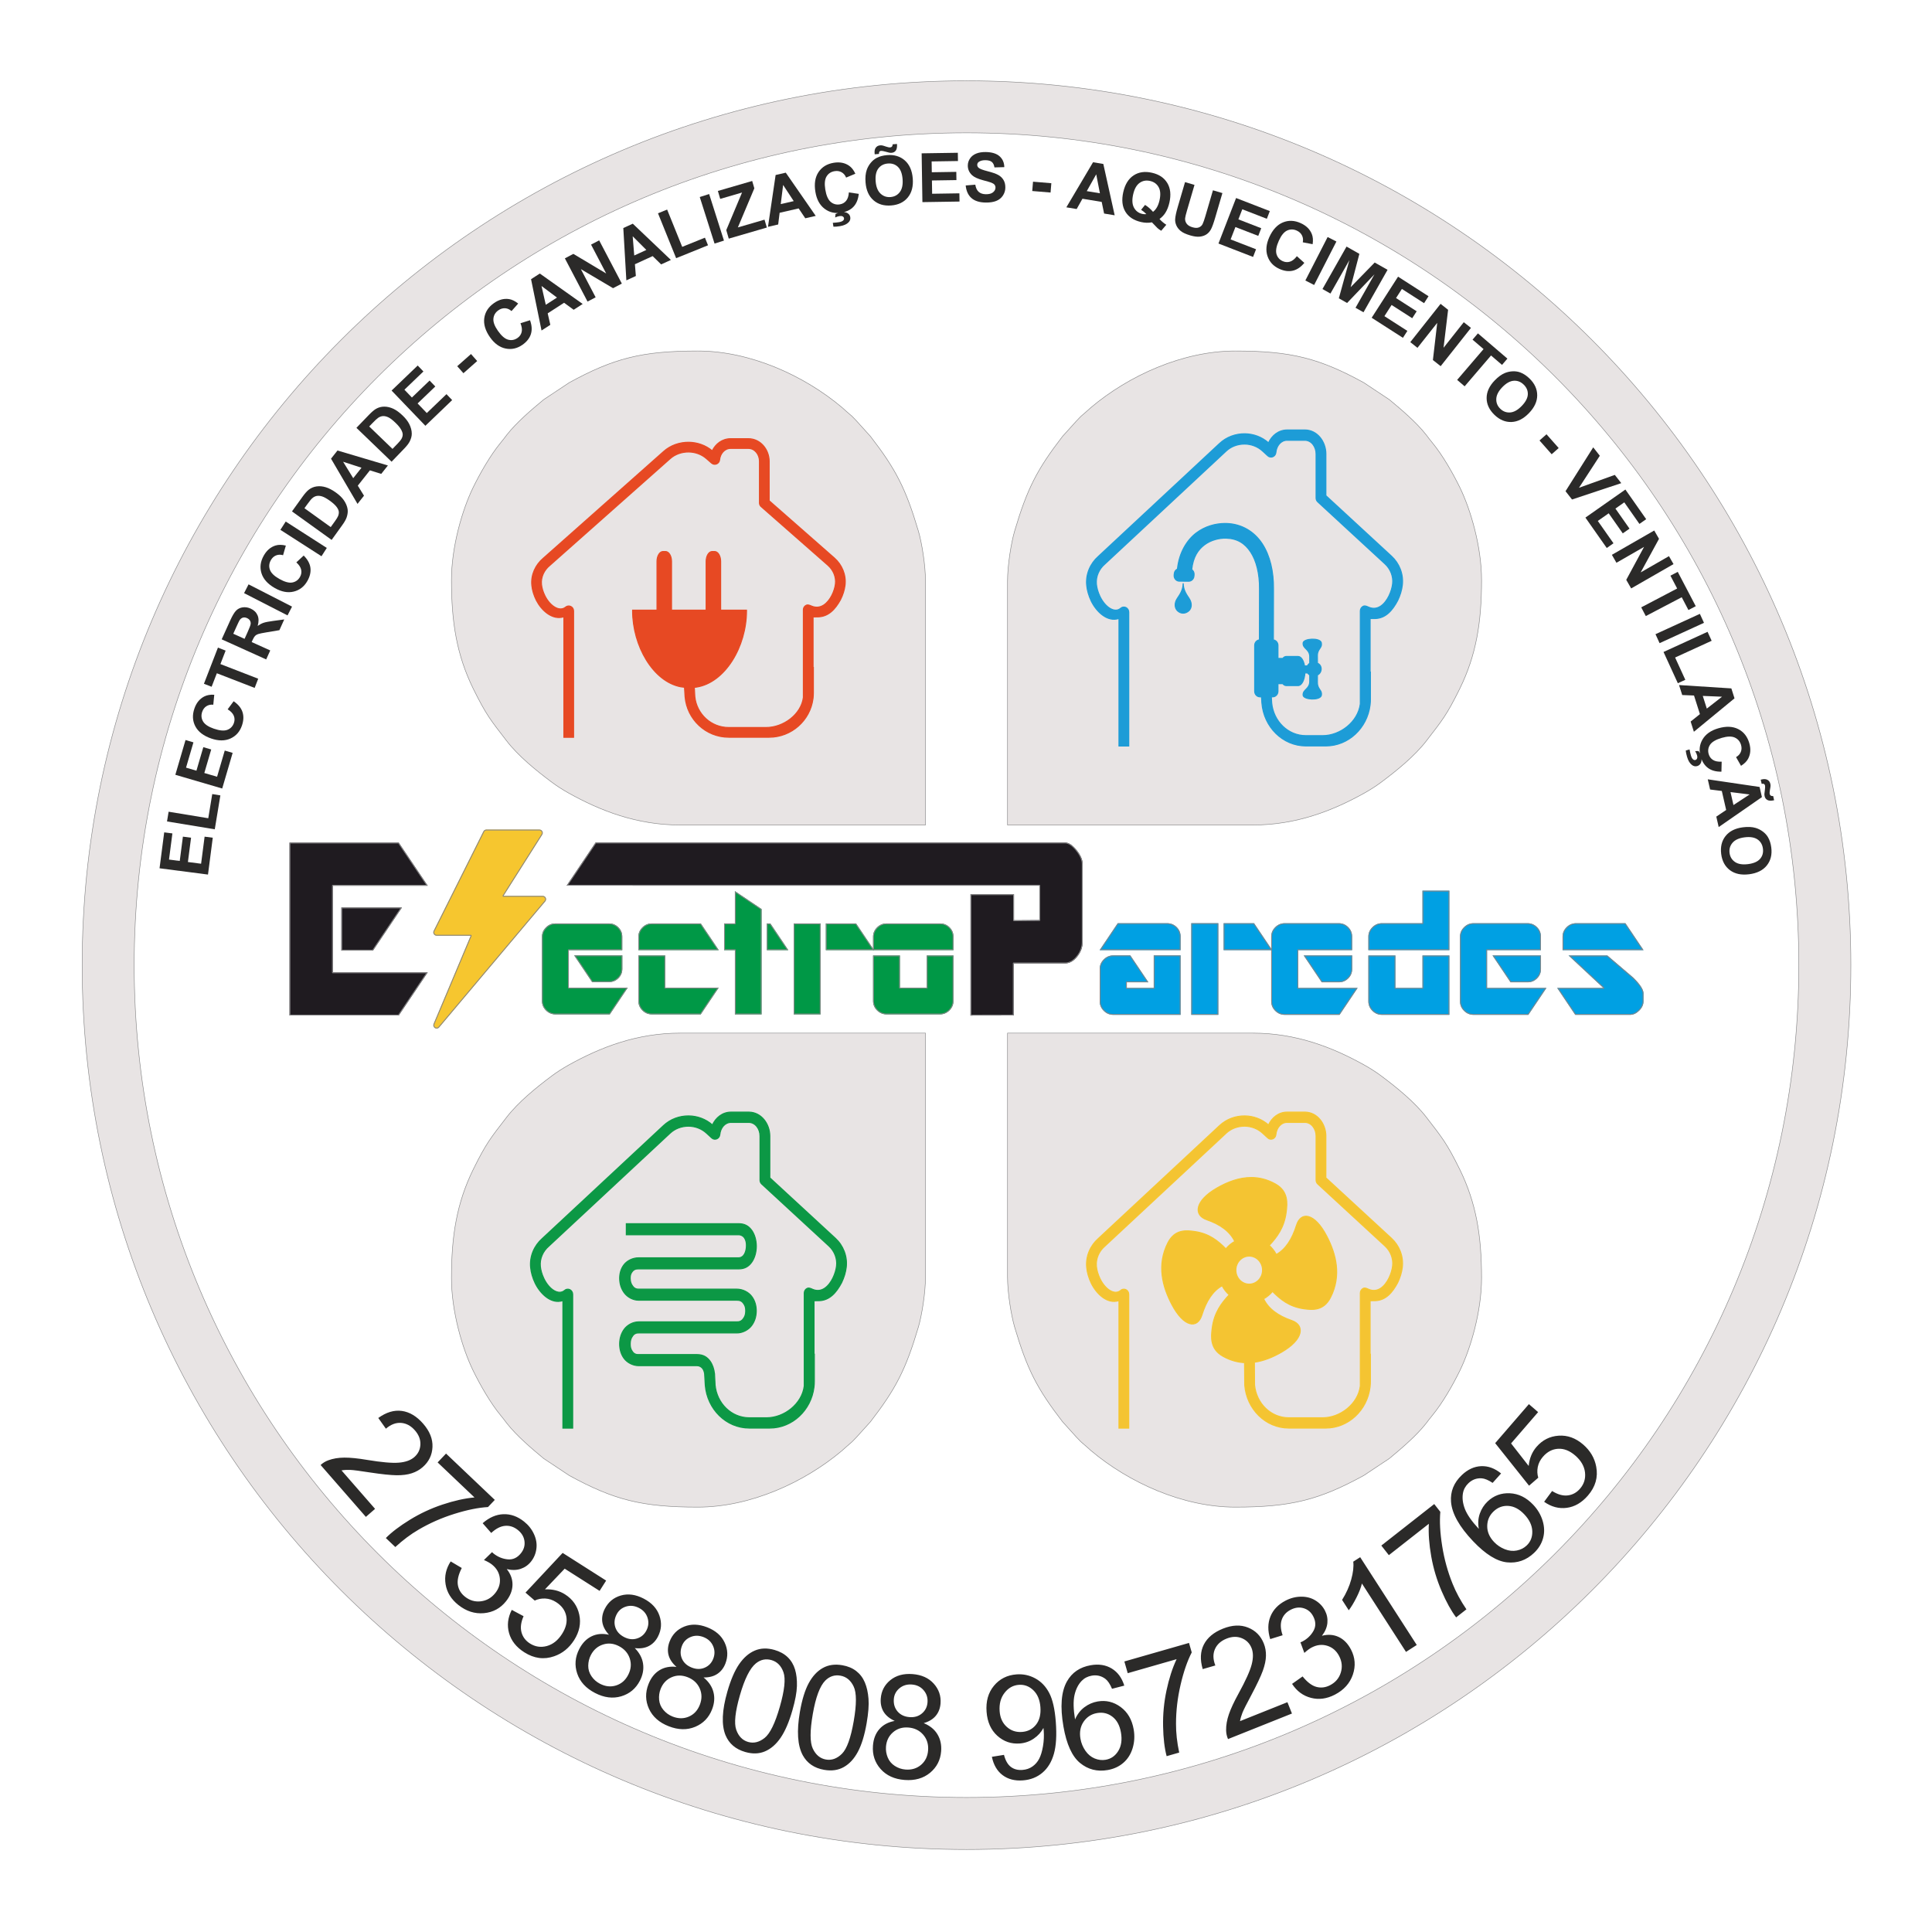 <?xml version="1.0" encoding="UTF-8"?>
<!DOCTYPE svg PUBLIC "-//W3C//DTD SVG 1.1//EN" "http://www.w3.org/Graphics/SVG/1.1/DTD/svg11.dtd">
<!-- Creator: CorelDRAW 2018 (64-Bit Evaluation Version) -->
<svg xmlns="http://www.w3.org/2000/svg" xml:space="preserve" width="381mm" height="381mm" version="1.1" style="shape-rendering:geometricPrecision; text-rendering:geometricPrecision; image-rendering:optimizeQuality; fill-rule:evenodd; clip-rule:evenodd"
viewBox="0 0 38100 38100"
 xmlns:xlink="http://www.w3.org/1999/xlink">
 <defs>
  <style type="text/css">
   <![CDATA[
    .str4 {stroke:#E74923;stroke-width:20;stroke-miterlimit:22.926}
    .str2 {stroke:#F6C62F;stroke-width:20;stroke-miterlimit:22.926}
    .str1 {stroke:#1D9CD7;stroke-width:20;stroke-miterlimit:22.926}
    .str3 {stroke:#0C9845;stroke-width:20;stroke-miterlimit:22.926}
    .str0 {stroke:#858586;stroke-width:10;stroke-miterlimit:22.926}
    .fil7 {fill:#F4C432}
    .fil4 {fill:#F6C62F}
    .fil5 {fill:#E8E4E4}
    .fil1 {fill:#858586}
    .fil6 {fill:#1D9CD7}
    .fil8 {fill:#0C9845}
    .fil10 {fill:#2B2A29;fill-rule:nonzero}
    .fil9 {fill:#E74923;fill-rule:nonzero}
    .fil0 {fill:#1F1B20;fill-rule:nonzero}
    .fil2 {fill:#00A0E3;fill-rule:nonzero}
    .fil3 {fill:#009846;fill-rule:nonzero}
   ]]>
  </style>
 </defs>
 <g id="Layer_x0020_1">
  <path class="fil0" d="M21007.07 18998.27l-1016.1 0 -0.61 1027.15 -851.58 1.54 0 -2391.24 857.79 0 0 512.54 500.29 -3.13 0 -679.02 -9322.33 -0.68 570.73 -849.37 9261.81 0c68.79,0 142.92,49.45 223.08,148 79.81,98.09 119.93,190.38 119.93,274.3l0 1537.61c0,105.57 -35.81,202.06 -107.53,290.48 -70.86,87.59 -149.91,131.82 -235.48,131.82z"/>
  <path class="fil1" d="M21007.07 18998.27l-1016.1 0 -0.61 1027.15 -851.58 1.54 0 -2391.24 857.79 0 0 512.54 500.29 -3.13 0 -679.02 -9322.33 -0.68 570.73 -849.37 9261.81 0c68.79,0 142.92,49.45 223.08,148 79.81,98.09 119.93,190.38 119.93,274.3l0 1537.61c0,105.57 -35.81,202.06 -107.53,290.48 -70.86,87.59 -149.91,131.82 -235.48,131.82zm-1016.1 -16.9l1016.1 0c39.85,0 78.28,-10.35 115.01,-30.89 37.38,-20.94 73.24,-52.55 107.33,-94.67l0.03 0.05c0.02,-0.02 0.02,-0.02 0.03,-0.05 34.61,-42.68 60.6,-87.32 77.88,-133.98 17.21,-46.48 25.82,-95.11 25.82,-145.86l0 -1537.61c0,-39.75 -9.59,-81.67 -28.67,-125.33 -19.39,-44.31 -48.57,-90.56 -87.42,-138.33 -38.96,-47.89 -76.31,-83.78 -112.05,-107.52 -34.29,-22.78 -66.92,-34.18 -97.96,-34.18l-9252.86 0 -548.05 815.56 9289.2 0.7c0.49,-0.07 0.99,-0.09 1.5,-0.09 9.34,0 16.92,7.58 16.92,16.94l0 679.02 -0.07 0c0,9.27 -7.5,16.83 -16.78,16.85l-498.76 3.1c-0.52,0.06 -1.06,0.08 -1.6,0.08 -9.34,0 -16.92,-7.58 -16.92,-16.9l0 -495.63 -823.96 0 0 2357.45 817.84 -1.49 0.59 -1008.82c-0.05,-0.49 -0.07,-0.99 -0.07,-1.5 0,-9.32 7.58,-16.9 16.92,-16.9z"/>
  <path class="fil2" d="M32146.57 20013.09l-1081.8 0 -355.75 -530.19 910.13 0 -686.12 -640.02 764.89 0c171.76,147.49 343.35,293.83 514.51,439.08 132.24,131.64 198.11,234.11 198.11,306.17l0 158.15c0,65.87 -28.16,126.64 -83.87,182.94 -56.29,55.72 -115.97,83.87 -180.1,83.87z"/>
  <path class="fil1" d="M32146.57 20013.09l-1081.8 0 -355.75 -530.19 910.13 0 -686.12 -640.02 764.89 0c171.76,147.49 343.35,293.83 514.51,439.08 132.24,131.64 198.11,234.11 198.11,306.17l0 158.15c0,65.87 -28.16,126.64 -83.87,182.94 -56.29,55.72 -115.97,83.87 -180.1,83.87zm-1072.85 -16.9l1072.85 0c29.67,0 58.26,-6.52 85.85,-19.4 28.15,-13.15 55.59,-33.01 82.33,-59.48 26.44,-26.71 46.28,-54.4 59.42,-82.97 12.94,-28.15 19.46,-57.5 19.46,-88.06l0 -158.15c0,-32.85 -15.63,-73.56 -46.93,-121.92 -32.24,-49.8 -80.74,-107.1 -145.51,-171.61 -81.97,-69.56 -167.6,-142.47 -256.74,-218.5 -84.16,-71.83 -168.45,-143.95 -252.72,-216.32l-715.82 0 653.93 610.01c3.8,3.13 6.22,7.85 6.22,13.11 0,9.36 -7.58,16.93 -16.91,16.93l-878.48 0 333.05 496.36z"/>
  <path class="fil2" d="M30814.3 18736.55l0 -266.83c0,-70.33 26.44,-131.65 79.39,-184.58 52.35,-52.35 115.38,-78.77 187.95,-78.77l972.63 0 356.27 530.18 -1596.24 0z"/>
  <path class="fil1" d="M30814.3 18736.55l0 -266.83c0,-70.33 26.44,-131.65 79.39,-184.58 52.35,-52.35 115.38,-78.77 187.95,-78.77l972.63 0 356.27 530.18 -1596.24 0zm16.92 -266.83l0 249.9 1547.64 0 -333.54 -496.36 -963.68 0c-34.05,0 -65.81,6.21 -95.07,18.44 -28.98,12.15 -55.74,30.35 -80.09,54.49 -0.26,0.3 -0.55,0.62 -0.83,0.91 -24.95,24.95 -43.61,51.76 -55.98,80.5 -12.28,28.56 -18.45,59.26 -18.45,92.12z"/>
  <path class="fil2" d="M30140 20013.09l-1081.2 0c-72.58,0 -135.08,-26.43 -188.03,-79.39 -52.34,-52.32 -78.78,-115.36 -78.78,-187.42l0 -1275.96c0,-70.32 26.44,-132.25 78.78,-184.57 52.95,-52.96 115.45,-79.38 188.03,-79.38l1064.92 0c72.59,0 134.5,25.89 186.24,77.13 51.83,51.75 77.75,113.66 77.75,186.22l0 266.83 -1062.1 0 0 746.35 1170.66 0 -356.27 530.19z"/>
  <path class="fil1" d="M30140 20013.09l-1081.2 0c-72.58,0 -135.08,-26.43 -188.03,-79.39 -52.34,-52.32 -78.78,-115.36 -78.78,-187.42l0 -1275.96c0,-70.32 26.44,-132.25 78.78,-184.57 52.95,-52.96 115.45,-79.38 188.03,-79.38l1064.92 0c72.59,0 134.5,25.89 186.24,77.13 51.83,51.75 77.75,113.66 77.75,186.22l0 266.83 -1062.1 0 0 746.35 1170.66 0 -356.27 530.19zm-1081.2 -16.9l1072.25 0 333.54 -496.36 -1138.98 0c-9.33,0 -16.91,-7.57 -16.91,-16.93l0 -746.35c0,-9.35 7.58,-16.93 16.91,-16.93l1045.18 0 0 -249.9c0,-34.06 -6.04,-65.53 -18.11,-94.45 -12.1,-28.94 -30.32,-55.55 -54.61,-79.79 -24.24,-24.04 -50.88,-42.14 -79.89,-54.15 -28.91,-12.03 -60.37,-18.07 -94.46,-18.07l-1064.92 0c-34.1,0 -65.73,6.2 -94.83,18.48 -29.18,12.31 -56.26,30.99 -81.24,55.97 -24.66,24.66 -43.2,51.47 -55.45,80.21 -12.21,28.63 -18.37,59.48 -18.37,92.4l0 1275.96c0,33.76 6.17,65.38 18.45,94.62l-0.05 0c12.27,29.16 30.77,56.2 55.42,80.84 24.98,24.99 52.06,43.66 81.24,55.98 29.1,12.28 60.73,18.47 94.83,18.47z"/>
  <path class="fil2" d="M30125.36 19371.43l-336.55 0 -356.26 -530.19 956.27 0 0 266.79c0,72.61 -25.32,134.5 -77.15,186.31 -51.74,51.16 -113.64,77.09 -186.31,77.09z"/>
  <path class="fil1" d="M30125.36 19371.43l-336.55 0 -356.26 -530.19 956.27 0 0 266.79c0,72.61 -25.32,134.5 -77.15,186.31 -51.74,51.16 -113.64,77.09 -186.31,77.09zm-327.6 -16.94l327.6 0c34.12,0 65.64,-6.03 94.53,-18.03 28.92,-11.97 55.57,-30.09 79.87,-54.11 24.35,-24.36 42.43,-50.95 54.34,-79.79 11.91,-28.86 17.81,-60.36 17.81,-94.53l0 -249.89 -907.67 0 333.52 496.35z"/>
  <path class="fil2" d="M27252.07 20013.09c-72.57,0 -135.07,-26.43 -187.95,-78.86 -52.95,-52.85 -79.37,-115.39 -79.37,-187.95l0 -903.4 533.53 0 0 640.02 533.62 0 0 -640.02 530.19 0 0 1170.21 -1330.02 0z"/>
  <path class="fil1" d="M27252.07 20013.09c-72.57,0 -135.07,-26.43 -187.95,-78.86 -52.95,-52.85 -79.37,-115.39 -79.37,-187.95l0 -903.4 533.53 0 0 640.02 533.62 0 0 -640.02 530.19 0 0 1170.21 -1330.02 0zm-94.82 -35.37c29.2,12.26 60.82,18.47 94.82,18.47l1313.1 0 0 -1136.41 -496.35 0 0 623.12c0,9.36 -7.58,16.93 -16.92,16.93l-533.62 0c-9.33,0 -16.91,-7.57 -16.91,-16.93l0 -623.12 -499.71 0 0 886.5c0,34.1 6.16,65.71 18.44,94.83 12.35,29.24 31.01,56.29 55.91,81.16 24.8,24.61 51.9,43.13 81.24,55.45z"/>
  <path class="fil2" d="M26984.75 18736.55l0 -266.83c0,-70.33 26.42,-131.65 79.37,-184.58 52.88,-52.35 115.38,-78.77 188.56,-78.77l799.22 0 0 -641.7 530.19 0 0 1171.88 -1597.34 0z"/>
  <path class="fil1" d="M26984.75 18736.55l0 -266.83c0,-70.33 26.42,-131.65 79.37,-184.58 52.88,-52.35 115.38,-78.77 188.56,-78.77l799.22 0 0 -641.7 530.19 0 0 1171.88 -1597.34 0zm16.91 -266.83l0 249.9 1563.51 0 0 -1138.01 -496.35 0 0 624.76c0,9.32 -7.58,16.89 -16.92,16.89l-799.22 0c-34.36,0 -66.14,6.21 -95.41,18.44 -29.03,12.17 -55.82,30.38 -80.42,54.57 -0.25,0.29 -0.5,0.54 -0.77,0.83 -24.95,24.95 -43.61,51.76 -55.98,80.5 -12.28,28.56 -18.44,59.26 -18.44,92.12z"/>
  <path class="fil2" d="M26416.86 20013.09l-1081.3 0c-72.56,0 -135,-26.43 -187.95,-79.39 -52.33,-52.32 -78.77,-115.36 -78.77,-187.42l0 -1275.96c0,-70.32 26.44,-132.25 78.77,-184.57 52.95,-52.96 115.39,-79.38 187.95,-79.38l1064.94 0c72.57,0 134.57,25.89 186.31,77.13 51.74,51.75 77.66,113.66 77.66,186.22l0 266.83 -1062.1 0 0 746.35 1170.75 0 -356.26 530.19z"/>
  <path class="fil1" d="M26416.86 20013.09l-1081.3 0c-72.56,0 -135,-26.43 -187.95,-79.39 -52.33,-52.32 -78.77,-115.36 -78.77,-187.42l0 -1275.96c0,-70.32 26.44,-132.25 78.77,-184.57 52.95,-52.96 115.39,-79.38 187.95,-79.38l1064.94 0c72.57,0 134.57,25.89 186.31,77.13 51.74,51.75 77.66,113.66 77.66,186.22l0 266.83 -1062.1 0 0 746.35 1170.75 0 -356.26 530.19zm-1081.3 -16.9l1072.35 0 333.53 -496.36 -1139.07 0c-9.33,0 -16.91,-7.57 -16.91,-16.93l0 -746.35c0,-9.35 7.58,-16.93 16.91,-16.93l1045.18 0 0 -249.9c0,-34.08 -6.05,-65.53 -18.1,-94.45 -12.09,-28.94 -30.29,-55.57 -54.53,-79.79 -24.24,-24.04 -50.9,-42.14 -79.93,-54.15 -28.91,-12.01 -60.42,-18.07 -94.49,-18.07l-1064.94 0c-34.1,0 -65.68,6.16 -94.77,18.48 -29.17,12.31 -56.23,30.99 -81.22,55.97 -24.66,24.66 -43.2,51.47 -55.45,80.21 -12.21,28.63 -18.37,59.48 -18.37,92.4l0 1275.96c0,33.76 6.18,65.38 18.46,94.62l-0.05 0c12.26,29.16 30.77,56.2 55.41,80.84 24.99,24.99 52.05,43.66 81.22,55.98 29.09,12.31 60.67,18.47 94.77,18.47z"/>
  <path class="fil2" d="M26402.21 19371.43l-336.55 0 -356.35 -530.19 956.28 0 0 266.79c0,72.61 -25.31,134.5 -77.05,186.31 -51.83,51.16 -113.75,77.09 -186.33,77.09z"/>
  <path class="fil1" d="M26402.21 19371.43l-336.55 0 -356.35 -530.19 956.28 0 0 266.79c0,72.61 -25.31,134.5 -77.05,186.31 -51.83,51.16 -113.75,77.09 -186.33,77.09zm-327.6 -16.94l327.6 0c34.09,0 65.56,-6.03 94.47,-18.03 29,-12.02 55.66,-30.09 80,-54.11 24.24,-24.27 42.27,-50.9 54.19,-79.79 11.9,-28.84 17.8,-60.36 17.8,-94.53l0 -249.89 -907.67 0 333.61 496.35z"/>
  <polygon class="fil2" points="23492.32,20013.09 23492.32,18206.37 24025.87,18206.37 24025.87,20013.09 "/>
  <path class="fil1" d="M23492.32 20013.09l0 -1806.72 533.55 0 0 1806.72 -533.55 0zm16.92 -1789.83l0 1772.93 499.72 0 0 -1772.93 -499.72 0z"/>
  <polygon class="fil2" points="24130.57,18736.55 24130.57,18206.37 24730.56,18206.37 25086.84,18736.55 "/>
  <path class="fil1" d="M24130.57 18736.55l0 -530.18 599.99 0 356.28 530.18 -956.27 0zm16.91 -513.29l0 496.36 907.67 0 -333.54 -496.36 -574.13 0z"/>
  <path class="fil2" d="M21954.05 20013.09c-72.58,0 -135.08,-26.43 -187.95,-79.39 -52.96,-52.93 -79.38,-115.36 -79.38,-188.03l0 -637.11c0,-72.57 26.42,-135.07 79.38,-187.93 52.87,-52.97 115.37,-79.39 187.95,-79.39l336.54 0 356.36 530.19 -425.58 0 0 111.47 530.79 0 0 -641.66 530.17 0 0 1171.85 -1328.28 0z"/>
  <path class="fil1" d="M21954.05 20013.09c-72.58,0 -135.08,-26.43 -187.95,-79.39 -52.96,-52.93 -79.38,-115.36 -79.38,-188.03l0 -637.11c0,-72.57 26.42,-135.07 79.38,-187.93 52.87,-52.97 115.37,-79.39 187.95,-79.39l336.54 0 356.36 530.19 -425.58 0 0 111.47 530.79 0 0 -641.66 530.17 0 0 1171.85 -1328.28 0zm-94.82 -35.37c29.09,12.28 60.72,18.47 94.82,18.47l1311.37 0 0 -1138.05 -496.34 0 0 624.76c0,9.36 -7.58,16.93 -16.92,16.93l-530.79 0c-9.34,0 -16.91,-7.57 -16.91,-16.93l0 -111.47c0,-9.36 7.57,-16.94 16.91,-16.94l393.9 0 -333.63 -496.35 -327.59 0c-34.1,0 -65.73,6.19 -94.82,18.47 -29.22,12.33 -56.3,31.01 -81.17,55.89l0 0c-0.01,0.02 -0.05,0.07 -0.06,0.09 -24.9,24.86 -43.58,51.91 -55.93,81.14 -12.28,29.13 -18.43,60.74 -18.43,94.83l0 637.11c0,34.17 6.15,65.78 18.43,94.86 12.32,29.16 31.01,56.23 55.99,81.21l-0.03 0.05c0.02,0.02 0.02,0.02 0.03,0.04 24.87,24.88 51.95,43.55 81.17,55.89z"/>
  <path class="fil2" d="M21686.2 18736.55l356.19 -530.18 972.63 0c74.9,0 138.43,25.89 189.67,77.13 51.83,51.75 77.64,113.66 77.64,186.22l0 266.83 -1596.13 0z"/>
  <path class="fil1" d="M21686.2 18736.55l356.19 -530.18 972.63 0c74.9,0 138.43,25.89 189.67,77.13 51.83,51.75 77.64,113.66 77.64,186.22l0 266.83 -1596.13 0zm365.14 -513.29l-333.46 496.36 1547.54 0 0 -249.9c0,-34.08 -6.02,-65.56 -18.07,-94.45 -11.92,-28.64 -29.85,-54.94 -53.71,-78.96 -0.32,-0.26 -0.62,-0.54 -0.91,-0.83 -24.02,-24.04 -50.9,-42.14 -80.4,-54.12 -29.57,-12.01 -62.06,-18.1 -97.31,-18.1l-963.68 0z"/>
  <path class="fil3" d="M18537.31 20003.87l-1054.59 0c-72.06,0 -134.14,-26.26 -186.66,-78.25 -52.52,-52.51 -78.69,-114.51 -78.69,-186.58l0 -896.53 529.49 0 0 635.15 529.58 0 0 -635.15 526.22 0 0 896.53c0,72.07 -26.27,134.07 -78.77,186.58 -52.53,51.99 -114.52,78.25 -186.58,78.25z"/>
  <path class="fil1" d="M18537.31 20003.87l-1054.59 0c-72.06,0 -134.14,-26.26 -186.66,-78.25 -52.52,-52.51 -78.69,-114.51 -78.69,-186.58l0 -896.53 529.49 0 0 635.15 529.58 0 0 -635.15 526.22 0 0 896.53c0,72.07 -26.27,134.07 -78.77,186.58 -52.53,51.99 -114.52,78.25 -186.58,78.25zm-1054.59 -16.9l1054.59 0c33.74,0 65.11,-6.14 94.07,-18.3 28.79,-12.1 55.38,-30.2 79.77,-54.18 0.25,-0.28 0.51,-0.55 0.78,-0.83 24.75,-24.75 43.27,-51.6 55.5,-80.54 12.21,-28.87 18.32,-60.24 18.32,-94.08l0 -879.6 -492.4 0 0 618.22c0,9.33 -7.58,16.93 -16.91,16.93l-529.58 0c-9.34,0 -16.92,-7.6 -16.92,-16.93l0 -618.22 -495.66 0 0 879.6c0,33.84 6.11,65.22 18.27,94.08 12.22,28.99 30.7,55.87 55.4,80.54 24.61,24.39 51.51,42.76 80.65,55.01 28.98,12.16 60.38,18.3 94.12,18.3z"/>
  <path class="fil3" d="M17217.37 18736.97l0 -264.83c0,-69.84 26.17,-130.7 78.69,-183.21 52.52,-51.93 114.6,-78.17 186.66,-78.17l1054.59 0c74.31,0 136.9,25.65 188.3,76.43 51.39,51.42 77.05,112.88 77.05,184.95l0 264.83 -1585.29 0z"/>
  <path class="fil1" d="M17217.37 18736.97l0 -264.83c0,-69.84 26.17,-130.7 78.69,-183.21 52.52,-51.93 114.6,-78.17 186.66,-78.17l1054.59 0c74.31,0 136.9,25.65 188.3,76.43 51.39,51.42 77.05,112.88 77.05,184.95l0 264.83 -1585.29 0zm16.91 -264.83l0 247.9 1551.47 0 0 -247.9c0,-33.83 -5.99,-65.07 -17.93,-93.73 -11.95,-28.68 -30.03,-55.11 -54.17,-79.24l0.04 -0.04c-24.06,-23.77 -50.72,-41.63 -79.98,-53.55 -29.3,-11.9 -61.44,-17.92 -96.4,-17.92l-1054.59 0c-33.74,0 -65.14,6.14 -94.12,18.31 -29.06,12.19 -55.97,30.58 -80.65,54.99l-0.03 -0.05c-24.45,24.44 -42.8,50.76 -55.03,78.96 -0.1,0.29 -0.22,0.57 -0.34,0.85 -12.16,28.31 -18.27,58.81 -18.27,91.42z"/>
  <polygon class="fil3" points="15652.66,20003.87 15652.66,18210.76 16182.24,18210.76 16182.24,20003.87 "/>
  <path class="fil1" d="M15652.66 20003.87l0 -1793.11 529.58 0 0 1793.11 -529.58 0zm16.92 -1776.21l0 1759.31 495.74 0 0 -1759.31 -495.74 0z"/>
  <polygon class="fil3" points="16286.15,18736.97 16286.15,18210.76 16881.59,18210.76 17235.2,18736.97 "/>
  <path class="fil1" d="M16286.15 18736.97l0 -526.21 595.44 0 353.61 526.21 -949.05 0zm16.91 -509.31l0 492.38 900.45 0 -330.86 -492.38 -569.59 0z"/>
  <polygon class="fil3" points="14492.5,20003.87 14492.5,18736.97 14279.59,18736.97 14279.59,18210.76 14492.5,18210.76 14492.5,17573.89 15018.65,17927.5 15018.65,20003.87 "/>
  <path class="fil1" d="M14492.5 20003.87l0 -1266.9 -212.91 0 0 -526.21 212.91 0 0 -636.87 526.15 353.61 0 2076.37 -526.15 0zm16.92 -1266.9l0 1250 492.31 0 0 -2050.54 -492.31 -330.85 0 605.18c0,9.32 -7.58,16.9 -16.92,16.9l-196 0 0 492.38 196 0c9.34,0 16.92,7.58 16.92,16.93z"/>
  <polygon class="fil3" points="15122.56,18736.97 15122.56,18210.76 15191.27,18210.76 15544.86,18736.97 "/>
  <path class="fil1" d="M15122.56 18736.97l0 -526.21 68.71 0 353.59 526.21 -422.3 0zm16.91 -509.31l0 492.38 373.7 0 -330.85 -492.38 -42.85 0z"/>
  <path class="fil3" d="M13819.31 20003.87l-965.22 0c-72.06,0 -134.05,-26.26 -186.57,-78.25 -52,-52.51 -78.26,-114.51 -78.26,-186.58l0 -896.53 529.58 0 0 635.15 1054.08 0 -353.61 526.21z"/>
  <path class="fil1" d="M13819.31 20003.87l-965.22 0c-72.06,0 -134.05,-26.26 -186.57,-78.25 -52,-52.51 -78.26,-114.51 -78.26,-186.58l0 -896.53 529.58 0 0 635.15 1054.08 0 -353.61 526.21zm-965.22 -16.9l956.28 0 330.87 -492.38 -1022.4 0c-9.34,0 -16.92,-7.6 -16.92,-16.93l0 -618.22 -495.74 0 0 879.6c0,33.74 6.14,65.12 18.3,94.08 12.23,29.08 30.6,55.97 54.96,80.59 24.6,24.36 51.49,42.71 80.59,54.96 28.96,12.16 60.32,18.3 94.06,18.3z"/>
  <path class="fil3" d="M12589.26 18736.97l0 -264.83c0,-69.84 26.26,-130.7 78.78,-183.21 52,-51.93 114.5,-78.17 186.56,-78.17l965.32 0 353.59 526.21 -1584.25 0z"/>
  <path class="fil1" d="M12589.26 18736.97l0 -264.83c0,-69.84 26.26,-130.7 78.78,-183.21 52,-51.93 114.5,-78.17 186.56,-78.17l965.32 0 353.59 526.21 -1584.25 0zm16.92 -264.83l0 247.9 1535.65 0 -330.85 -492.38 -956.38 0c-33.78,0 -65.28,6.14 -94.27,18.29 -29.09,12.19 -55.97,30.57 -80.4,54.94 -24.66,24.65 -43.17,51.25 -55.45,79.83 -12.19,28.33 -18.3,58.81 -18.3,91.42z"/>
  <path class="fil3" d="M12025.67 20003.87l-1073.11 0c-72.06,0 -134.05,-26.26 -186.56,-78.78 -51.91,-51.98 -78.18,-114.48 -78.18,-186.05l0 -1266.39c0,-69.83 26.27,-131.21 78.18,-183.21 52.51,-52.44 114.5,-78.68 186.56,-78.68l1056.92 0c72.06,0 133.53,25.65 184.86,76.43 51.39,51.42 77.13,112.88 77.13,184.95l0 264.83 -1054.08 0 0 740.69 1161.88 0 -353.6 526.21z"/>
  <path class="fil1" d="M12025.67 20003.87l-1073.11 0c-72.06,0 -134.05,-26.26 -186.56,-78.78 -51.91,-51.98 -78.18,-114.48 -78.18,-186.05l0 -1266.39c0,-69.83 26.27,-131.21 78.18,-183.21 52.51,-52.44 114.5,-78.68 186.56,-78.68l1056.92 0c72.06,0 133.53,25.65 184.86,76.43 51.39,51.42 77.13,112.88 77.13,184.95l0 264.83 -1054.08 0 0 740.69 1161.88 0 -353.6 526.21zm-1073.11 -16.9l1064.16 0 330.87 -492.38 -1130.2 0c-9.33,0 -16.91,-7.6 -16.91,-16.93l0 -740.69c0,-9.35 7.58,-16.93 16.91,-16.93l1037.17 0 0 -247.9c0,-33.83 -6.03,-65.05 -17.99,-93.73 -11.96,-28.68 -30.05,-55.11 -54.19,-79.24l0.03 -0.04c-24.02,-23.8 -50.44,-41.7 -79.2,-53.6l0.02 -0.04c-28.64,-11.82 -59.88,-17.83 -93.75,-17.83l-1056.92 0c-33.85,0 -65.19,6.13 -94.06,18.31 -29,12.24 -55.84,30.71 -80.57,55.41 -24.4,24.44 -42.78,51.07 -54.98,79.66 -12.11,28.38 -18.22,58.98 -18.22,91.61l0 1266.39c0,33.51 6.14,64.85 18.31,93.81 12.23,29.13 30.56,55.96 54.92,80.37 24.68,24.68 51.52,43.18 80.54,55.45 28.85,12.17 60.21,18.3 94.06,18.3z"/>
  <path class="fil3" d="M12011.12 19367.03l-334.05 0 -353.6 -526.21 949.12 0 0 264.83c0,71.96 -25.14,133.43 -76.53,184.82 -51.41,50.9 -112.88,76.56 -184.94,76.56z"/>
  <path class="fil1" d="M12011.12 19367.03l-334.05 0 -353.6 -526.21 949.12 0 0 264.83c0,71.96 -25.14,133.43 -76.53,184.82 -51.41,50.9 -112.88,76.56 -184.94,76.56zm-325.1 -16.93l325.1 0c33.83,0 65.06,-5.97 93.73,-17.85 28.45,-11.82 54.62,-29.5 78.47,-52.89 0.26,-0.29 0.51,-0.58 0.78,-0.83 24.16,-24.18 42.1,-50.58 53.89,-79.15 11.81,-28.64 17.68,-59.9 17.68,-93.73l0 -247.93 -900.52 0 330.87 492.38z"/>
  <polygon class="fil0" points="7355.02,18746.19 6732.04,18746.19 6732.04,17896.74 7925.84,17896.74 "/>
  <path class="fil1" d="M7355.02 18746.19l-622.98 0 0 -849.45 1193.8 0 -570.82 849.45zm-606.07 -16.93l597.13 0 548.08 -815.58 -1145.21 0 0 815.58z"/>
  <polygon class="fil0" points="7863.61,20025.65 5709.48,20025.65 5709.48,16617.37 7863.61,16617.37 8434.34,17466.72 6564.32,17466.72 6564.32,19176.31 8434.34,19176.31 "/>
  <path class="fil1" d="M7863.61 20025.65l-2154.13 0 0 -3408.28 2154.13 0 570.73 849.35 -1870.02 0 0 1709.59 1870.02 0 -570.73 849.34zm-2137.22 -16.89l2128.27 0 548 -815.52 -1838.34 0c-9.34,0 -16.91,-7.58 -16.91,-16.93l0 -1709.59c0,-9.36 7.57,-16.94 16.91,-16.94l1838.34 0 -548 -815.51 -2128.27 0 0 3374.49z"/>
  <path class="fil4" d="M10762.5 17705.38c-10.73,-23.06 -33.8,-37.83 -59.22,-37.83l-774.92 0 764.77 -1207.45c12.75,-20.16 13.53,-45.67 2.03,-66.53 -11.5,-20.9 -33.49,-33.88 -57.29,-33.88l-1046.28 0c-24.79,0 -47.42,13.99 -58.52,36.18l-980.9 1961.79c-10.15,20.18 -9.03,44.28 2.88,63.55 11.98,19.32 32.95,31.06 55.65,31.06l672.43 0 -732.73 1740.24c-12.49,29.75 -1.36,64.26 26.17,81.13 10.6,6.51 22.34,9.62 34.06,9.62 18.76,0 37.29,-8.03 50.11,-23.22l2092.54 -2484.94c16.43,-19.45 19.96,-46.67 9.22,-69.72z"/>
  <path class="fil1" d="M10746.82 17711.69c-3.99,-8.22 -10.12,-14.97 -17.49,-19.68 -7.55,-4.82 -16.56,-7.56 -26.05,-7.56l-774.92 0c-9.34,0 -16.92,-7.58 -16.92,-16.9 0,-3.77 1.24,-7.27 3.33,-10.09l764.08 -1206.34c4.75,-7.53 7.29,-16.04 7.55,-24.48 0.23,-8.52 -1.76,-17.17 -6.04,-24.93 -4.25,-7.75 -10.49,-14.02 -17.82,-18.37 -7.29,-4.31 -15.81,-6.72 -24.67,-6.72l-1046.28 0c-9.26,0 -18.09,2.59 -25.55,7.19 -7.51,4.64 -13.78,11.37 -17.89,19.57l-980.9 1961.79c-3.74,7.46 -5.42,15.73 -5.06,23.87 0.35,8.12 2.81,16.2 7.2,23.34 4.44,7.16 10.58,12.91 17.68,16.88 7.04,3.91 15.16,6.08 23.63,6.08l672.43 0c9.34,0 16.92,7.57 16.92,16.93 0,2.86 -0.72,5.53 -1.97,7.9l-732.14 1738.89 0.05 0c-4.63,11.04 -4.9,23.02 -1.45,33.69 3.43,10.71 10.64,20.23 20.82,26.47 3.86,2.36 7.99,4.17 12.2,5.35 0.27,0.07 0.52,0.17 0.78,0.25 3.95,1.04 8.1,1.54 12.29,1.54 7.13,0 14.18,-1.55 20.59,-4.51 6.21,-2.86 11.94,-7.16 16.63,-12.71 0.25,-0.28 0.51,-0.57 0.78,-0.86l2091.76 -2484.02c0.02,-0.02 0.02,-0.02 0.03,-0.02l-0.03 -0.03c6.07,-7.21 9.79,-15.85 10.96,-24.76 1.19,-8.97 -0.17,-18.34 -4.18,-26.95 -0.11,-0.26 -0.23,-0.54 -0.35,-0.81zm15.68 -6.31c-10.73,-23.06 -33.8,-37.83 -59.22,-37.83l-774.92 0 764.77 -1207.45c12.75,-20.16 13.53,-45.67 2.03,-66.53 -11.5,-20.9 -33.49,-33.88 -57.29,-33.88l-1046.28 0c-24.79,0 -47.42,13.99 -58.52,36.18l-980.9 1961.79c-10.15,20.18 -9.03,44.28 2.88,63.55 11.98,19.32 32.95,31.06 55.65,31.06l672.43 0 -732.73 1740.24c-12.49,29.75 -1.36,64.26 26.17,81.13 10.6,6.51 22.34,9.62 34.06,9.62 18.76,0 37.29,-8.03 50.11,-23.22l2092.54 -2484.94c16.43,-19.45 19.96,-46.67 9.22,-69.72z"/>
  <path class="fil5 str0" d="M8902.8 11440.86c0,831.55 105.03,1476.34 428.89,2138.64 262.58,531.03 347.2,624.4 656.48,1027.04 233.42,303.44 583.54,586.43 886.97,814.03 105.05,78.76 218.82,151.7 338.45,218.82 633.13,353.03 1347.97,630.19 2199.94,630.19l4837.5 0 0 -4808.29c0,-306.37 -70.03,-749.85 -140.05,-989.1 -248.01,-837.36 -443.49,-1216.67 -945.32,-1867.3l-271.35 -300.52c-49.61,-49.61 -81.7,-90.45 -137.13,-134.22 -64.19,-52.51 -90.45,-81.67 -151.72,-134.21 -744.01,-627.3 -1808.97,-1114.55 -2844.74,-1114.55 -1099.95,0 -1657.24,142.98 -2535.46,624.4l-504.76 335.54c-239.24,198.37 -531.02,446.4 -723.58,691.46 -46.67,61.27 -78.78,105.04 -125.47,160.49 -201.31,245.08 -399.71,592.29 -539.76,878.21 -215.91,440.55 -428.89,1175.82 -428.89,1829.37z"/>
  <path class="fil5 str0" d="M29217.08 11440.86c0,831.55 -105.03,1476.34 -428.89,2138.64 -262.58,531.03 -347.2,624.4 -656.48,1027.04 -233.42,303.44 -583.54,586.43 -886.97,814.03 -105.04,78.76 -218.82,151.7 -338.45,218.82 -633.15,353.03 -1347.96,630.19 -2199.94,630.19l-4837.5 0 0 -4808.29c0,-306.37 70.02,-749.85 140.05,-989.1 248,-837.36 443.49,-1216.67 945.32,-1867.3l271.35 -300.52c49.59,-49.61 81.7,-90.45 137.13,-134.22 64.2,-52.51 90.45,-81.67 151.72,-134.21 744.01,-627.3 1808.97,-1114.55 2844.74,-1114.55 1099.96,0 1657.24,142.98 2535.46,624.4l504.76 335.54c239.24,198.37 531.02,446.4 723.59,691.46 46.67,61.27 78.77,105.04 125.46,160.49 201.31,245.08 399.71,592.29 539.76,878.21 215.91,440.55 428.89,1175.82 428.89,1829.37z"/>
  <path class="fil5 str0" d="M29217.15 25202.08c0,-831.56 -105.03,-1476.36 -428.9,-2138.66 -262.59,-531.03 -347.2,-624.39 -656.47,-1027.01 -233.42,-303.45 -583.54,-586.45 -886.97,-814.05 -105.05,-78.77 -218.84,-151.71 -338.46,-218.82 -633.14,-353.04 -1347.96,-630.19 -2199.93,-630.19l-4837.5 0 0 4808.29c0,306.38 70.03,749.84 140.04,989.11 248,837.35 443.5,1216.65 945.33,1867.28l271.34 300.54c49.6,49.59 81.71,90.44 137.14,134.2 64.19,52.51 90.45,81.69 151.72,134.23 744.01,627.3 1808.97,1114.53 2844.74,1114.53 1099.95,0 1657.24,-142.97 2535.46,-624.39l504.74 -335.53c239.26,-198.39 531.04,-446.39 723.59,-691.46 46.68,-61.29 78.79,-105.06 125.46,-160.5 201.33,-245.09 399.73,-592.26 539.77,-878.22 215.92,-440.55 428.9,-1175.82 428.9,-1829.35z"/>
  <path class="fil5 str0" d="M8902.8 25202.08c0,-831.56 105.03,-1476.36 428.89,-2138.66 262.58,-531.03 347.2,-624.39 656.48,-1027.01 233.42,-303.45 583.54,-586.45 886.97,-814.05 105.05,-78.77 218.82,-151.71 338.45,-218.82 633.13,-353.04 1347.97,-630.19 2199.94,-630.19l4837.5 0 0 4808.29c0,306.38 -70.03,749.84 -140.05,989.11 -248.01,837.35 -443.49,1216.65 -945.32,1867.28l-271.35 300.54c-49.61,49.59 -81.7,90.44 -137.13,134.2 -64.19,52.51 -90.45,81.69 -151.72,134.23 -744.01,627.3 -1808.97,1114.53 -2844.74,1114.53 -1099.95,0 -1657.24,-142.97 -2535.46,-624.39l-504.76 -335.53c-239.24,-198.39 -531.02,-446.39 -723.58,-691.46 -46.67,-61.29 -78.78,-105.06 -125.47,-160.5 -201.31,-245.09 -399.71,-592.26 -539.76,-878.22 -215.91,-440.55 -428.89,-1175.82 -428.89,-1829.35z"/>
  <path class="fil6 str1" d="M25731.56 8479.4l-349.34 0.05c-168.92,0 -300.1,109.32 -366.75,252.9 -130.69,-115.29 -297.21,-176.68 -468.58,-178.2l-0.81 0 -0.02 0c-180.01,-0.92 -358.62,62.43 -495.78,191.09l-0.03 0.02 -2389.95 2226.65c-0.24,0.25 -0.46,0.47 -0.7,0.69 -157.24,138.07 -250.13,347.13 -229.88,566.76l0 0c9.66,104.86 41.02,211.36 90.21,314.15 98.3,202.35 313.57,420.97 546.7,342.99l0 972.13 0.05 0 0 1543.04 193.19 0 0 -1576.04 -0.05 0 0 -1063.21c0,-39.92 -22.31,-76.14 -56.97,-92.51 -34.68,-16.41 -75.26,-9.9 -103.71,16.59 -117.36,100.13 -303.31,-18.91 -406.6,-234.13 -39.84,-83.2 -63.55,-166.83 -70.54,-242.58 -13.79,-149.44 50.26,-295.84 164.64,-394.46l0.08 -0.08 5.65 -5.03c1.19,-1.11 2.34,-2.25 3.46,-3.41l2382.86 -2220.02c0.07,-0.04 0.17,-0.15 0.24,-0.24 98.31,-92.2 229.91,-140.18 366.12,-139.47l0.29 0c132.22,1.17 258.48,49.79 354,137.73l0.04 0 102.24 94.05c59.2,54.45 152.22,15.7 159.78,-66.56 11.93,-129.69 98.38,-239.97 220.78,-239.97l349.26 0 0.1 0c131.28,0 222.19,128.87 222.19,268.22l0 870.17c0,29.18 11.97,56.97 32.86,76.22l1326.86 1223.55 0.09 0.06c109.09,100.76 166.28,247.13 149.35,393.03l0 0.08c-8.48,73.15 -32.48,155.22 -71.86,236.84 -78.25,160.19 -219.43,304.19 -404.5,221.53 -34.92,-15.62 -69.02,-32.67 -103.6,-16.23 -34.55,16.41 -56.76,52.58 -56.76,92.41l0 1833.23c-44.24,352.89 -395.37,626.01 -743.34,626.01l-127.58 0 -201.47 0c-354.36,0 -639.51,-283.27 -675.35,-645.58 -2.5,-37.6 -4.74,-77.69 -6.75,-119.63l25.93 0c57.96,0 104.59,-48.99 104.59,-109.85l0 -150.41 94.49 0c19.83,24.26 42.83,38.18 67.43,38.18l235.95 0c68.68,0 125.03,-108.03 133.81,-248.81l42.84 0 -0.08 -12.47c11.37,18.79 28.43,36.87 52,53.74l0 128.96c-4.08,154.61 -143.48,154.17 -130.29,271.89 15.4,85.56 317.44,102.64 357.09,7.61 1.32,-7.54 3.27,-14.02 4.26,-20.67l0.19 0c0.71,-6.21 0.98,-12.06 0.9,-17.59l0 0c-1.24,-83.24 -86.66,-98.2 -80.91,-239.16l1.27 -133.22c93.85,-42.02 101.68,-190.4 0,-231.8l-1.27 -133.22c-6.5,-160.38 104.35,-156.98 75.56,-277.3 -39.65,-95.03 -341.69,-76.93 -357.09,8.66 -13.19,117.7 126.06,116.21 130.29,270.82l0 128.93c-23.21,19.6 -41.02,40.78 -52.81,62.64l-0.11 -6.94 -49.12 0c-19.11,-109.1 -68.42,-186.39 -126.53,-186.39l-101.41 0 -33.12 0 -101.41 0c-24.61,0 -47.6,13.92 -67.42,38.16l-94.49 0 0 -256.05c0,-55.75 -39.18,-101.44 -90.28,-108.73l1.89 -1004.77 0 -0.1c2.96,-343.58 -67.57,-655.04 -222.67,-891.93 -155.12,-236.87 -403.68,-391.32 -705.87,-399.21 -11.73,-0.29 -23.58,-0.42 -35.53,-0.29l-0.01 0.02c-179.22,2 -381.82,54.17 -557.29,185.85 -185.46,139.2 -340.02,390.26 -372.9,713.03 -33.71,15.31 -58.65,48.82 -62.52,90.09l-2.69 28.76c-5.68,60.57 36.17,114.14 93.85,120.1l182.53 1.03c57.67,5.95 108.67,-37.97 114.35,-98.55l2.69 -28.79c3.94,-42.07 -15.07,-80.7 -46.35,-102.41 25.83,-248.11 125.11,-392.73 251.44,-487.54 128.08,-96.11 291.84,-135.15 425.56,-131.65 221.9,5.78 373.14,102.34 485.41,273.79 112.27,171.46 176.73,425.67 174.15,725.19l0 0.54 -1.92 1006.31c-52.74,5.74 -93.61,52.29 -93.61,109.26l0 904.46c0,60.86 46.64,109.85 104.59,109.85l29.72 0c2.29,42.57 4.86,83.09 7.77,120.81 37.24,472.6 410.1,847.32 869.25,847.32l295.93 0 96.18 0c445.5,0 816.53,-352.79 872.18,-805.42 0.58,-4.6 0.87,-7.02 1.32,-11.35 3.79,-35.07 5.91,-70.72 5.91,-106.84l0 -533.23 -5.91 0 0 -1054.69 98.35 -0.57c207.88,-5.26 341.76,-158.92 445.66,-356.06 48.55,-100.65 79.7,-203.97 91.32,-304.12 0.02,-0.21 0.02,-0.41 0.06,-0.63 24.84,-216.13 -59.94,-427.41 -213.73,-569.39 -0.19,-0.19 -0.38,-0.38 -0.58,-0.56l-1293.5 -1192.77 0 -824.23c0,-236.67 -166.74,-470.96 -415.18,-471.12l-0.2 0 0 -0.01 -0.03 0zm-2398.45 3023.01c-2.99,138.21 -65.02,220.23 -118.37,301.68 -61.39,93.64 -46.89,189.35 5.46,240.44 64.47,62.96 157.15,63.38 225.83,0 53.72,-49.55 66.9,-146.8 5.53,-240.44 -53.35,-81.43 -115.47,-163.47 -118.46,-301.68l0.01 0z"/>
  <path class="fil7 str2" d="M25731.56 21931.36l-349.36 0.02c-168.92,0 -300.1,109.36 -366.75,252.91 -130.69,-115.3 -297.2,-176.67 -468.58,-178.16l-0.81 0 -0.03 0c-180.02,-0.95 -358.65,62.42 -495.8,191.05l-0.03 0.05 -2390 2226.6c-0.24,0.25 -0.46,0.49 -0.7,0.69 -157.24,138.08 -250.13,347.12 -229.9,566.76l0 0.01c9.68,104.9 41.02,211.4 90.23,314.19 98.3,202.31 313.56,420.93 546.7,342.95l0 972.14 0.05 0 0 1542.99 193.21 0 0 -1576.01 -0.05 0 0 -1063.21c0,-39.91 -22.32,-76.12 -56.99,-92.5 -34.66,-16.39 -75.24,-9.91 -103.7,16.6 -117.37,100.12 -303.33,-18.93 -406.61,-234.1 -39.84,-83.24 -63.55,-166.85 -70.54,-242.62 -13.79,-149.4 50.26,-295.84 164.64,-394.45l0.08 -0.05 5.65 -5.05c1.19,-1.09 2.34,-2.24 3.47,-3.41l2382.9 -2219.99c0.07,-0.08 0.17,-0.18 0.25,-0.27 98.32,-92.2 229.92,-140.19 366.12,-139.47l0.29 0c132.23,1.19 258.51,49.8 354.01,137.71l0.03 0.05 102.26 94.04c59.2,54.43 152.22,15.66 159.8,-66.58 11.91,-129.66 98.38,-239.93 220.77,-239.93l349.27 0 0.1 0c131.28,0 222.19,128.83 222.19,268.18l0 870.13c0,29.22 11.97,56.99 32.85,76.24l1326.91 1223.56 0.06 0.05c109.11,100.8 166.28,247.12 149.37,393.02l0 0.08c-8.49,73.14 -32.5,155.22 -71.86,236.84 -78.25,160.19 -219.44,304.15 -404.52,221.49 -34.91,-15.58 -69.01,-32.63 -103.59,-16.19 -34.56,16.43 -56.77,52.57 -56.77,92.41l0 1833.18c-44.25,352.91 -395.38,626.04 -743.35,626.04l-127.58 0 -539.15 0c-354.37,0 -639.51,-283.27 -675.36,-645.6 -1.13,-17.05 -2.21,-272.93 -3.24,-449.95 190.25,-26.58 371.36,-103.19 536.22,-198.44 432.41,-249.89 463.74,-532.21 200.11,-623.59 -268.6,-93.11 -457.82,-229.26 -554.41,-427.95 66.84,-37.11 126.21,-86.95 175.44,-146.35 151.25,154.01 327.16,300.67 615.16,341.54 169.92,24.09 392.75,45.74 529.31,-223.64 219.56,-433.09 108.21,-859.14 -77.44,-1213.46 -237.93,-454.11 -506.91,-487.02 -593.94,-210.17 -87.3,277.82 -214.22,474.78 -398.78,577.61 -35.75,-68.19 -82.94,-128.86 -138.93,-179 149.99,-161.1 294.75,-347.39 334.47,-656.22 22.95,-178.44 43.42,-412.3 -213.09,-555.73 -161.08,-90.09 -321.02,-127.24 -476.39,-127.32 -242.37,-0.12 -473.33,89.83 -678.92,208.65 -432.42,249.86 -463.74,532.2 -200.12,623.56 268.61,93.14 457.83,229.26 554.41,427.98 -66.83,37.08 -126.22,86.95 -175.43,146.32 -151.26,-153.98 -327.18,-300.66 -615.18,-341.51 -169.9,-24.12 -392.73,-45.74 -529.31,223.64 -219.55,433.06 -108.19,859.11 77.46,1213.46 237.93,454.11 506.91,486.98 593.92,210.14 87.3,-277.82 214.22,-474.77 398.78,-577.58 35.75,68.15 82.96,128.86 138.93,179 -149.97,161.09 -294.75,347.24 -334.47,656.07 -22.95,178.43 -43.42,412.45 213.1,555.88 143.26,80.1 285.69,118.24 424.74,125.73 1.16,176.89 2.4,425.7 3.68,442.53 37.27,472.57 410.11,847.29 869.28,847.29l633.59 0 96.18 0c445.52,0 816.57,-352.76 872.22,-805.42 0.56,-4.6 0.86,-6.99 1.32,-11.33 3.79,-35.09 5.9,-70.71 5.9,-106.83l0 -533.24 -5.9 0 0 -1054.64 98.33 -0.59c207.89,-5.25 341.78,-158.92 445.69,-356.06 48.55,-100.63 79.69,-203.95 91.31,-304.11 0.04,-0.2 0.04,-0.42 0.05,-0.62 24.85,-216.15 -59.93,-427.41 -213.73,-569.4 -0.18,-0.18 -0.37,-0.37 -0.55,-0.56l-1293.56 -1192.75 0 -824.21c0,-236.65 -166.73,-470.98 -415.17,-471.1l-0.21 0 0 -0.02 -0.01 0zm-1096.55 2839.88c145.28,0 263.02,123.65 263.02,276.21 0,152.6 -117.74,276.39 -263.02,276.39 -145.29,0 -263.03,-123.79 -263.03,-276.39 0,-152.56 117.74,-276.21 263.03,-276.21z"/>
  <path class="fil8 str3" d="M14765.59 21931.3l-0.03 0 -349.35 0.01c-168.91,0 -300.09,109.35 -366.74,252.93 -130.69,-115.3 -297.21,-176.67 -468.58,-178.18l-0.81 0 -0.04 0c-180,-0.93 -358.62,62.42 -495.76,191.07l-0.05 0.03 -2389.97 2226.58c-0.24,0.27 -0.46,0.47 -0.69,0.71 -157.25,138.07 -250.13,347.13 -229.9,566.74l0 0.03c9.67,104.86 41.02,211.36 90.23,314.16 98.29,202.35 313.56,420.96 546.69,342.95l0 972.14 0.05 0 0 1542.99 193.19 0 0 -1576.01 -0.03 0 0 -1063.2c0,-39.92 -22.33,-76.14 -56.99,-92.51 -34.67,-16.37 -75.24,-9.9 -103.69,16.58 -117.38,100.15 -303.33,-18.9 -406.62,-234.06 -39.83,-83.24 -63.55,-166.86 -70.54,-242.64 -13.78,-149.38 50.26,-295.82 164.64,-394.44l0.09 -0.05 5.65 -5.02c1.18,-1.1 2.33,-2.25 3.45,-3.44l2382.88 -2220c0.07,-0.03 0.17,-0.17 0.24,-0.22 98.33,-92.24 229.91,-140.21 366.12,-139.5l0.29 0c132.23,1.2 258.48,49.8 354.01,137.74l0.03 0.02 102.24 94.03c59.2,54.44 152.22,15.67 159.8,-66.59 11.91,-129.64 98.38,-239.92 220.76,-239.92l349.28 0 0.1 0c131.28,0 222.18,128.83 222.18,268.18l0 870.14c0,29.21 11.98,56.99 32.87,76.26l1326.88 1223.52 0.07 0.08c109.08,100.77 166.28,247.1 149.36,393l0 0.07c-8.49,73.14 -32.5,155.22 -71.86,236.85 -78.25,160.17 -219.44,304.18 -404.52,221.51 -34.89,-15.61 -69.01,-32.63 -103.57,-16.22 -34.56,16.44 -56.79,52.57 -56.79,92.41l0 1833.16c-44.23,352.92 -395.36,626.04 -743.34,626.04l-127.57 0 -211.92 0c-354.37,0 -639.49,-283.25 -675.34,-645.58 -4.5,-67.43 -8.15,-142.62 -11.1,-222.52l-0.32 0c-9.81,-93.46 -39.71,-181.91 -86.67,-247.38 -58.16,-81.06 -136.19,-131.04 -255.68,-131.04l-301.78 0 -851.53 0c-23.48,0 -46.87,0.5 -76.86,-15.62 -29.99,-16.08 -42.85,-38.83 -46.28,-43.45 -34,-45.78 -44.22,-90.67 -43.53,-153.17 0.71,-63.12 13.66,-109.97 47.49,-155.09 5.63,-7.52 16.98,-27.58 46.18,-43.6 29.19,-16.04 52.92,-15.52 73,-15.52l1934.93 0c117.17,0 227.31,-61.48 289.05,-141.17 65.26,-84.23 94,-186.18 95.02,-290.19 0.99,-103.89 -25.73,-206.35 -91.16,-291.51 -61.73,-80.31 -173.69,-141.29 -292.91,-141.29l-1934.93 0c-18.99,0 -43.67,-0.88 -70.43,-15.45 -26.76,-14.58 -38.89,-32.69 -46,-41.69 -34.33,-43.37 -48,-87.51 -50.17,-146.81 -2.08,-57.18 5.26,-96.34 38.23,-139.34 0,0 19.17,-27.77 48.28,-41.59 29.11,-13.81 51.95,-14.11 80.09,-14.11l1974.14 0c118.42,0 196.37,-49.93 254.71,-131.08 58.33,-81.19 91.28,-197.52 91.48,-314.88 0.19,-117.41 -32.37,-233.57 -90.51,-314.61 -58.16,-81.06 -136.21,-131.07 -255.68,-131.07l-2218.06 0 0 218.86 2218.07 0c32.28,0 66.33,14.21 88.91,34.74 22.6,20.55 35.37,44.44 43.86,66.87 16.99,44.83 19.32,87.98 17.11,130.59 -2.2,42.59 -9.56,83.58 -25.78,122.82 -8.12,19.64 -18.24,39.36 -36.49,58.83 -18.25,19.49 -49.87,40.04 -87.61,40.04l-1974.13 0c-118.65,0 -229.92,58.06 -290.42,136.93 -64.13,83.65 -87.98,185.13 -84.33,285.45 3.69,100.99 33.97,197.38 97.74,277.96 60.36,76.27 165.6,136.38 277.01,136.38l1934.91 0c26.44,0 51.25,0.87 80.06,15.24 28.79,14.31 45.4,37.79 50.69,44.69l0 0.03c34.11,44.37 45.9,90.3 45.3,152.11 -0.59,61.91 -13.71,109.14 -48.37,153.88 -6.91,8.91 -22.13,30.31 -50.19,44.81 -28.07,14.51 -53.39,15.68 -77.49,15.68l-1934.93 0c-114.67,0 -223.32,63.18 -282.82,142.56 -63.49,84.66 -91.1,184.86 -92.26,288.09 -1.15,103.3 24.12,204.97 87.62,290.51 59.48,80.09 170.71,143.02 287.46,143.02l851.53 0 301.78 0c37.2,0 75.8,19.44 98.58,44.42 22.79,24.97 33.75,52.05 40.84,77.53 3.5,12.61 6.09,25.15 7.91,37.62l-0.08 0c3.3,81.02 7.44,156.65 12.6,223.72 37.25,472.55 410.1,847.27 869.26,847.27l306.36 0 96.18 0c445.52,0 816.55,-352.74 872.2,-805.4 0.58,-4.6 0.86,-7.02 1.32,-11.35 3.79,-35.07 5.9,-70.69 5.9,-106.81l0 -533.25 -5.9 0 0 -1054.63 98.33 -0.56c207.89,-5.28 341.78,-158.94 445.68,-356.07 48.54,-100.65 79.7,-203.97 91.32,-304.13 0.04,-0.2 0.04,-0.4 0.05,-0.62 24.85,-216.13 -59.93,-427.39 -213.73,-569.4 -0.18,-0.19 -0.37,-0.37 -0.57,-0.52l-1293.52 -1192.79 0 -824.19c0,-236.65 -166.74,-470.95 -415.17,-471.1l-0.21 0 0 -0.02 0.02 0.02z"/>
  <path class="fil9 str4" d="M14756.46 8651.04l-0.02 0 -346.67 0.02c-167.63,0 -297.82,103.32 -363.94,238.96 -129.71,-108.93 -294.94,-166.94 -465.01,-168.34l-0.81 0 -0.02 0c-178.64,-0.88 -355.9,58.97 -491.99,180.52l-0.05 0.05 -2371.72 2103.98c-0.21,0.24 -0.45,0.44 -0.67,0.64 -156.05,130.46 -248.24,328.01 -228.14,535.53l0 0.02c9.59,99.13 40.7,199.76 89.53,296.87 97.54,191.2 311.16,397.77 542.52,324.07l0 918.58 0.05 0 0 1458.06 191.72 0 0 -1489.22 -0.05 0 0 -1004.65c0,-37.74 -22.14,-71.94 -56.55,-87.43 -34.39,-15.48 -74.66,-9.34 -102.9,15.69 -116.48,94.6 -301.01,-17.88 -403.52,-221.22 -39.53,-78.62 -63.06,-157.65 -69.99,-229.24 -13.67,-141.19 49.88,-279.53 163.38,-372.72l0.09 -0.08 5.61 -4.72c1.17,-1.05 2.32,-2.15 3.42,-3.27l2364.68 -2097.71c0.09,-0.05 0.17,-0.14 0.26,-0.22 97.56,-87.15 228.15,-132.49 363.32,-131.79l0.28 0c131.21,1.11 256.52,47.06 351.3,130.13l0.03 0.02 101.46 88.87c58.75,51.41 151.06,14.82 158.59,-62.93 11.82,-122.53 97.62,-226.73 219.07,-226.73l346.62 0 0.08 0c130.29,0 220.5,121.76 220.5,253.44l0 822.22c0,27.59 11.87,53.82 32.61,72.03l1316.74 1156.14 0.07 0.09c108.26,95.2 165.01,233.48 148.23,371.36l0 0.09c-8.44,69.1 -32.26,146.67 -71.33,223.77 -77.64,151.38 -217.76,287.43 -401.41,209.32 -34.64,-14.74 -68.49,-30.84 -102.79,-15.31 -34.31,15.51 -56.35,49.66 -56.35,87.32l0 1732.2c-43.9,333.49 -392.36,591.57 -737.66,591.57l-126.61 0 -605.85 0c-351.66,0 -634.6,-267.67 -670.18,-610.02 -3.89,-55.62 -7.12,-116.99 -9.82,-181.84 14.41,-1.14 28.06,-2.66 40.54,-4.56 563.7,-86.94 988.25,-796.04 988.74,-1504.25 0,-4.9 0,-9.32 -0.49,-14.22l-509.57 0 0 -960.77c0,-107.89 -52.96,-195.19 -119.19,-195.19l-48.05 0c-66.21,0 -119.17,87.3 -119.17,195.19l0 960.77 -682.21 0 0 -960.77c0,-107.89 -53.45,-195.19 -119.19,-195.19l-48.55 0c-66.2,0 -119.17,87.3 -119.17,195.19l0 960.77 -480.63 0c-0.5,4.9 -0.48,9.32 -0.48,14.22l-0.03 0c0.49,690.53 403.84,1394.39 951.47,1498.35 17.96,3.4 43.21,6.46 72.04,8.81 3.06,66.47 6.8,128.7 11.32,184.62 36.96,446.54 406.97,800.62 862.62,800.62l699.56 0 95.46 0c442.1,0 810.31,-333.33 865.54,-761.07 0.55,-4.33 0.84,-6.6 1.31,-10.69 3.76,-33.16 5.86,-66.82 5.86,-100.95l0 -503.87 -5.86 0 0 -996.58 97.57 -0.52c206.29,-4.99 339.16,-150.21 442.28,-336.49 48.17,-95.08 79.1,-192.73 90.62,-287.36 0.03,-0.2 0.03,-0.41 0.06,-0.58 24.65,-204.23 -59.49,-403.87 -212.1,-538.05 -0.19,-0.15 -0.37,-0.32 -0.56,-0.5l-1283.64 -1127.07 0 -778.85c0,-223.59 -165.47,-445.01 -412.01,-445.13l-0.2 0z"/>
  <path class="fil5 str0" d="M19060 2619.26c9065.2,0 16413.92,7348.71 16413.92,16413.92 0,9065.2 -7348.72,16413.94 -16413.92,16413.94 -9065.21,0 -16413.92,-7348.74 -16413.92,-16413.94 0,-9065.21 7348.71,-16413.92 16413.92,-16413.92zm0 -1025.86c9631.68,0 17439.8,7808.1 17439.8,17439.78 0,9631.7 -7808.12,17439.8 -17439.8,17439.8 -9631.7,0 -17439.8,-7808.1 -17439.8,-17439.8 0,-9631.68 7808.1,-17439.78 17439.8,-17439.78z"/>
  <path class="fil10" d="M7396.53 29755.55l-181.31 158.16 -892.47 -1023.16c44.44,-41.29 94.91,-72.02 151.5,-92.88 92.34,-34.27 197.77,-52.13 315.56,-52.89 117.8,-0.78 267.69,14.19 449.65,44.91 283.7,47.09 491.88,65.7 624.27,54.75 132.66,-10.55 234.97,-47.24 306.93,-109.98 75.19,-65.58 114.97,-147.81 119.71,-246.95 4.38,-98.84 -31.23,-191.96 -106.85,-278.65 -80.03,-91.75 -171.38,-141.28 -274.09,-148.64 -102.32,-7.66 -202.04,30.55 -299.44,114.23l-150.04 -211.21c156.96,-113.45 311.72,-159.77 463.91,-139.23 152.53,20.89 292.66,104.57 421,251.72 129.28,148.23 190.89,301.62 183.82,459.85 -6.77,158.57 -71.28,290.85 -192.89,396.93 -61.88,53.94 -133.67,94.4 -215.64,120.94 -82.08,27.22 -181.74,40.06 -299.09,39.14 -117.3,-1.59 -293.36,-19.69 -527.1,-55.24 -195.17,-30.57 -323.95,-47.5 -386.37,-50.07 -62.44,-2.57 -119.83,0.62 -172.88,9.52l661.82 758.75zm1233.84 -915.89l165.73 -174.44 961.51 913.39 -134.14 141.21c-190.18,10.95 -411.56,55.47 -663.14,134.52 -251.91,78.74 -486.97,182.7 -705.85,311.23 -154.39,89.72 -307.8,204.08 -458.57,342.69l-186.9 -177.53c113.2,-115.04 270.53,-234.87 471.98,-358.93 201.79,-124.38 416.34,-224.78 644.69,-300.88 228.32,-76.08 438.85,-123.04 631.54,-140.79l-726.85 -690.47zm257.02 1952.26l218.84 129.71c-66.19,130.3 -92.13,241.33 -77.07,333.74 15.05,92.38 62.05,169.88 140.96,232.49 93.49,74.17 197.93,104.64 312.55,90.73 114.6,-13.9 209.58,-68.34 284.96,-163.33 71.79,-90.48 101.59,-188.75 89.01,-294.99 -12.5,-105.63 -64.25,-194.77 -155.88,-267.49 -37.4,-29.67 -89.7,-59 -157.01,-88.59l159.16 -155.28c11.91,11.86 22.16,21.21 30.01,27.43 84.52,67.08 177.57,104.93 279.98,114.88 102.04,9.67 189.1,-30.94 261.21,-121.84 57.24,-72.15 80.05,-151.6 68.73,-237.97 -11.32,-86.34 -55.84,-160.06 -133.24,-221.48 -77.05,-61.13 -160.3,-87.55 -250.1,-79.59 -89.79,7.99 -180.57,54.81 -272.31,140.47l-168.98 -192.55c129.35,-113.13 265.55,-172.66 409.07,-177.65 143.1,-5.26 278.48,43.04 405.63,143.9 87.51,69.44 153.46,152.23 197.17,248.43 44.39,96.14 60.22,192.19 47.79,287.75 -12.37,96.25 -47.52,180.47 -105.37,253.41 -54.89,69.2 -123.45,117.17 -205.58,144.64 -82.49,27.19 -173.74,28.52 -273.37,4.34 77.78,97.04 115.26,201.14 113.11,312.16 -2.24,110.35 -44.89,217.88 -127.08,321.48 -111.27,140.24 -257.15,218.88 -436.69,235.51 -179.92,16.31 -347.89,-37.74 -504.22,-161.75 -141,-111.86 -224.54,-247 -250.9,-405.01 -26.74,-158.32 6.5,-309.31 99.62,-453.55zm1204.8 955.59l233.09 124.59c-52.44,118.84 -65.95,224.53 -41.19,317.23 25.02,92.33 80.49,166.11 166.27,220.68 103.5,65.85 214.71,82.31 334.15,50.22 119.28,-32.73 219.43,-112.74 300.42,-240.01 77.13,-121.24 104.45,-237.95 81.77,-350.83 -22.65,-112.9 -89.37,-204.56 -200.13,-275.05 -68.88,-43.81 -140.49,-67.32 -215.27,-70.77 -74.36,-3.18 -142.94,10.32 -206.13,40.29l-182.13 -156.64 732.63 -783.19 857.91 545.88 -129.17 203.02 -688.33 -438.01 -389.28 408.09c149.89,-7 281.71,25.93 395.3,98.2 150.64,95.86 244.58,229.22 281.46,399.78 36.88,170.57 3.23,338.19 -101.34,502.49 -99.7,156.71 -231.32,263.06 -394.86,319.12 -199.96,69.69 -396,43.42 -587.72,-78.59 -157.07,-99.96 -256.96,-225.76 -300.32,-377.27 -43.35,-151.52 -25.83,-304.45 52.87,-459.23zm1916.78 490.5c-75.32,-81.95 -118.81,-166.24 -131.31,-252.26 -11.86,-86.22 4.68,-173.3 50.07,-261.07 68.63,-132.76 173.55,-219.31 315.26,-260.52 142.12,-40.99 291.94,-21.03 450.12,60.74 158.6,82.01 262.77,194.45 311.67,336.86 48.9,142.46 39.14,279.82 -29.49,412.57 -43.62,84.39 -103.84,146.78 -180.16,186.29 -76.55,39.97 -168.55,53.69 -276.42,40.92 92.68,94.12 146.81,196.27 162.81,307.71 16.22,111.04 -4.51,222.85 -62.82,335.66 -80.47,155.66 -203.13,257.76 -367.78,306.98 -165.06,49.01 -337.06,27.29 -516.45,-65.46 -179.39,-92.77 -296.58,-220.55 -351.81,-383.97 -54.81,-163.23 -41.31,-324.45 40.9,-483.5 61.17,-118.3 142.58,-201.97 244.02,-250.57 101.67,-49 215.37,-59.01 341.39,-30.38zm151.92 -402.99c-44.72,86.49 -53.55,171.15 -27.13,254.12 26.85,83.21 84.7,148.05 174.16,194.29 86.93,44.95 171.36,54.22 254.14,28.23 82.77,-25.99 144.33,-78.55 185.11,-157.43 42.53,-82.26 50.27,-165.86 22.82,-250.98 -27.05,-84.95 -83.39,-149.53 -168.61,-193.61 -86.1,-44.51 -171.17,-53.57 -255.43,-27.79 -83.83,25.96 -145.59,76.81 -185.06,153.17zm-509.21 804.03c-33.1,64.02 -50.05,133.19 -51.28,208.36 -1,74.7 20.04,144.16 63.38,207.97 42.91,63.55 98.82,113.43 167.09,148.72 107.72,55.68 213.68,66.93 318.32,33.98 104.65,-32.95 184.17,-102.58 238.98,-208.59 55.69,-107.71 66.11,-215.16 31.68,-322.17 -34.86,-107.26 -106.56,-188.93 -214.69,-244.85 -106.03,-54.81 -210.94,-64.98 -315.59,-30.92 -104.66,34.01 -183.94,103.2 -237.89,207.5zm1688.75 233.11c-83.54,-73.55 -135.68,-152.8 -157.19,-237 -20.89,-84.48 -13.64,-172.81 22.24,-264.9 54.25,-139.23 149.47,-236.38 286.03,-292.32 137,-55.77 288.09,-51.69 454.01,12.94 166.37,64.79 281.82,165.62 345.47,302.1 63.65,136.49 68.44,274.11 14.21,413.35 -34.49,88.53 -87.78,156.91 -159.52,204.27 -71.9,47.82 -161.95,71.16 -270.54,69.84 102.08,83.82 166.68,179.68 194.36,288.84 27.84,108.7 19.03,222.07 -27.07,340.41 -63.6,163.27 -174.79,277.73 -333.32,344.06 -158.99,66.16 -332.32,62.67 -520.49,-10.64 -188.17,-73.28 -318.2,-187.97 -390.36,-344.69 -71.71,-156.52 -75.31,-318.3 -10.32,-485.09 48.34,-124.11 120.45,-215.92 216.21,-274.94 95.93,-59.46 207.95,-81.38 336.28,-66.23zm108.55 -416.76c-35.35,90.73 -35.18,175.85 -0.17,255.56 35.47,79.91 99.84,138.3 193.7,174.84 91.19,35.54 176.13,35.84 255.7,1.26 79.57,-34.6 135.24,-93.35 167.46,-176.1 33.61,-86.27 32.5,-170.24 -3.79,-251.98 -35.84,-81.62 -98.7,-139.91 -188.1,-174.72 -90.31,-35.2 -175.85,-35.2 -256.93,-0.71 -80.62,34.68 -136.68,91.75 -167.87,171.85zm-421.53 853.27c-26.16,67.15 -35.73,137.71 -29.01,212.58 6.88,74.41 35.13,141.28 84.96,200.11 49.38,58.71 110.24,102.39 181.84,130.3 113,44.01 219.55,44.01 320.13,0.2 100.6,-43.83 172.32,-121.42 215.64,-232.62 44.02,-113.01 43.04,-220.95 -2.48,-323.75 -45.98,-102.95 -125.89,-176.61 -239.33,-220.8 -111.2,-43.34 -216.6,-42.35 -317.08,2.51 -100.49,44.89 -172.03,122.03 -214.67,231.47zm1316.15 51.78c66.71,-232.66 144.54,-413.98 233.06,-542.54 89.11,-128.89 191.69,-218.17 308.2,-267.69 116.06,-49.68 245.82,-53.67 389.01,-12.6 105.55,30.28 192.19,77.97 260.25,143.65 67.61,65.58 116.05,146.05 144.42,241.1 28.5,94.56 40.85,203.9 37.2,327.5 -3.22,123.74 -33.14,283.52 -89.08,478.54 -66.33,231.29 -143.87,411.68 -231.93,540.35 -88.2,129.19 -190.79,218.49 -307.42,268.44 -116.2,50.12 -246.56,54.45 -390.63,13.14 -189.54,-54.37 -319.34,-164.59 -388.83,-331 -82.48,-202.45 -70.45,-488.58 35.75,-858.89zm247.54 71.99c-93.05,324.44 -117.28,550.91 -72.08,679.08 45.05,128.62 123.4,208.72 234.45,240.59 111.05,31.83 220.07,4.99 326.44,-80.22 106.52,-85.69 205.88,-290.1 298.66,-613.64 93.04,-324.43 117.26,-550.89 72.08,-679.08 -44.61,-128.49 -123.88,-208.86 -237.23,-241.33 -111.05,-31.87 -213.62,-10.12 -307.13,64.87 -117.41,95.94 -222.41,306.2 -315.19,629.73zm1183.77 324.27c41.51,-238.46 99.53,-427.05 173.82,-564.34 74.84,-137.67 167.28,-237.37 277.84,-299.05 110.11,-61.77 238.7,-79.58 385.46,-54.08 108.17,18.83 199.41,57.03 274.1,115.06 74.22,58.01 130.97,132.79 169.34,224.27 38.43,91.02 62.37,198.4 71.94,321.7 10.02,123.37 -2.69,285.42 -37.47,485.31 -41.25,237.04 -99.11,424.68 -172.92,562.04 -73.91,137.86 -166.37,237.56 -277,299.72 -110.17,62.22 -239.34,80.46 -387.01,54.74 -194.24,-33.78 -335.06,-129.52 -421.92,-287.58 -103.65,-192.5 -122.24,-478.24 -56.18,-857.79zm253.82 45.15c-57.87,332.51 -57.79,560.29 0.84,682.88 58.51,123.11 144.99,194.36 258.79,214.19 113.81,19.81 219.35,-18.53 316.02,-114.61 96.76,-96.55 173.71,-310.43 231.42,-642.01 57.87,-332.53 57.79,-560.28 -0.84,-682.92 -58.06,-122.99 -145.44,-194.39 -261.62,-214.64 -113.82,-19.79 -213.49,12.77 -298.47,97.3 -106.49,107.94 -188.44,328.23 -246.14,659.81zm1615.54 135.56c-101.36,-46.01 -174.32,-106.62 -219.43,-180.88 -44.59,-74.71 -63.38,-161.35 -55.91,-259.92 11.32,-148.98 74.11,-269.67 188.44,-362.94 114.81,-93.26 260.54,-133.43 438.08,-119.93 178.04,13.51 317.86,76.32 418.51,188.33 100.66,112.02 145.34,242.29 134.02,391.3 -7.19,94.71 -38.24,175.65 -93.05,241.89 -54.86,66.66 -134.19,115.23 -238.48,145.61 122.08,50.44 211.82,123.31 270.09,219.68 58.31,95.88 82.91,206.91 73.3,333.52 -13.28,174.73 -86.27,316.63 -218.62,426.28 -132.8,109.59 -299.64,156.75 -500.99,141.48 -201.36,-15.31 -359.16,-87.13 -473.87,-216.01 -114.2,-128.83 -164.77,-282.56 -151.21,-461.05 10.08,-132.81 52.32,-241.64 126.73,-325.98 74.43,-84.87 175.2,-138.47 302.39,-161.38zm-17.6 -430.3c-7.37,97.1 17.58,178.46 74.31,244.52 57.23,66.14 135.8,103.22 236.25,110.85 97.57,7.4 178.9,-17.06 244.95,-73.32 66.04,-56.28 102.17,-128.69 108.91,-217.24 7,-92.35 -18.53,-172.31 -77.06,-239.95 -58.07,-67.61 -135.18,-105.06 -230.84,-112.34 -96.66,-7.32 -178.5,17.54 -245.99,74.19 -67.02,56.67 -104.01,127.6 -110.53,213.29zm-154.62 939.09c-5.45,71.86 5.95,142.14 34.19,211.8 28.26,69.18 74.76,124.9 139.58,166.7 64.33,41.75 135.29,65.8 211.92,71.62 120.91,9.17 222.85,-21.85 306.29,-93.07 83.46,-71.21 129.47,-166.36 138.51,-285.35 9.18,-120.94 -23.21,-223.91 -96.71,-308.99 -73.97,-85.09 -171.9,-132.28 -293.26,-141.49 -119.02,-9.03 -219.55,22.6 -302.61,94.82 -83.04,72.21 -129.01,166.85 -137.91,283.96zm2088.55 198.89l238.39 -38.23c29.08,111.73 74.33,190.66 135.8,237.21 61.47,46.57 137.2,66.68 227.63,59.81 77.12,-5.87 143.4,-28.6 199.22,-68.78 55.89,-39.65 99.9,-90.38 132.04,-152.68 32.17,-61.81 57.04,-144.13 74.63,-246.51 17.61,-102.34 22.21,-205.62 14.3,-309.87 -0.83,-10.95 -2.61,-28.03 -5.27,-50.34 -43.91,83.78 -107.49,154.16 -190.38,210.26 -82.84,56.56 -175.21,88.47 -276.11,96.13 -169.01,12.85 -316.48,-37.72 -442.9,-151.63 -125.92,-113.49 -196.77,-270.89 -212.02,-471.76 -15.77,-207.56 32.51,-378.79 145.25,-514.69 112.27,-135.43 260.26,-210.33 444.49,-224.32 132.31,-10.05 256.42,16.44 372.33,79.91 115.38,63.08 206.42,158.62 273.64,287.09 67.16,127.98 110.28,317.66 129.34,568.52 19.84,261.34 7.56,471.48 -37.33,630.49 -44.85,159.52 -120.66,283.52 -226.38,372.92 -105.71,89.43 -233.56,139.84 -383.99,151.24 -159.92,12.15 -293.72,-22.21 -401.88,-103.52 -107.68,-81.35 -178.12,-201.92 -210.8,-361.25zm956.85 -979.94c-10.93,-143.74 -57.69,-255.12 -140.25,-333.59 -82.09,-78.49 -177.65,-113.86 -286.2,-105.62 -112.33,8.54 -205.99,61.13 -280.98,158.26 -75.44,97.18 -107.41,218.37 -96.42,363.05 9.86,129.98 56.92,232.69 140.65,307.69 84.28,75.5 184.45,108.57 300.12,99.8 116.14,-8.84 208.28,-56.53 276.84,-143.59 68.59,-86.63 97.15,-202.25 86.24,-346zm1654.24 -423.9l-242.06 62.49c-39.04,-93.51 -82.92,-159.06 -131.54,-196.12 -79.62,-59.33 -169,-80.1 -267.77,-62.91 -79.49,13.84 -146.19,48.21 -199.17,102.96 -68.17,70.49 -114.89,163.93 -141.53,280.97 -26.07,117.45 -22.5,277.23 10.74,479.3 43.93,-101.17 105.51,-181.65 184.43,-240.45 78.85,-59.27 165.3,-97.08 260.32,-113.62 165.55,-28.83 317.3,7.78 455.13,109.27 137.37,101.6 223.03,248.54 256.68,441.84 22.09,127.02 15.27,249.32 -20.29,367.94 -36.03,118.68 -96.33,214.95 -182.21,289.52 -85.41,74.44 -188.98,122.51 -310.32,143.63 -206.47,35.92 -388.58,-10.86 -545.78,-140.05 -156.7,-129.22 -265.71,-368.52 -326.45,-717.52 -67.94,-390.36 -44.95,-687.05 68.57,-889.49 99.21,-176.2 255.58,-282.87 469.58,-320.11 158.96,-27.68 297.49,-5.74 414.55,65.48 117.06,71.19 199.57,183.31 247.12,336.87zm-864.13 1048.78c14.88,85.61 47.48,164.27 97.28,236.03 49.8,71.77 110.91,122.19 182.47,151.88 72.02,29.64 144.3,38.37 217.19,25.68 105.83,-18.42 188.76,-76.44 248.81,-174.11 60.04,-97.71 77.7,-219.01 52.41,-364.33 -24.33,-139.71 -80.62,-243.3 -168.46,-310.86 -87.85,-67.58 -188.95,-91.65 -303.25,-71.74 -111.91,19.47 -200.36,76.55 -264.42,170.55 -64.08,94.01 -84.8,206.15 -62.03,336.9zm931.83 -1293.87l-66.33 -231.29 1274.81 -365.58 53.69 187.23c-86.98,169.46 -160.87,382.85 -220.29,639.78 -59.88,257.01 -89.47,512.34 -89.67,766.17 -0.95,178.58 19.84,368.78 62.86,569.02l-247.8 71.05c-41.75,-155.89 -65.28,-352.25 -70.03,-588.76 -4.91,-237.02 17.37,-472.84 67.56,-708.24 50.21,-235.38 116.5,-440.67 198.88,-615.73l-963.68 276.35zm3149.26 572.14l89.29 223.42 -1260.78 503.83c-24.28,-55.59 -36.58,-113.37 -37.54,-173.69 -1.81,-98.47 16.21,-203.88 54.45,-315.29 38.25,-111.42 101.94,-247.92 191.1,-409.51 138.28,-252.16 224.69,-442.46 258.15,-571 33.91,-128.71 33.15,-237.38 -2.29,-326.05 -37.03,-92.63 -101.44,-157.37 -193.44,-194.63 -91.84,-36.83 -191.49,-34.02 -298.31,8.66 -113.05,45.18 -190.01,114.99 -230.92,209.48 -41.08,94.05 -38,200.81 8.75,320.4l-248.95 71.72c-55.16,-185.66 -47.66,-347 22.04,-483.85 70.19,-137.02 195.5,-241.57 376.8,-314.02 182.64,-73.01 347.8,-80.4 494.76,-21.38 147.42,58.81 250.91,163.44 310.79,313.27 30.47,76.28 44.9,157.4 42.83,243.54 -1.45,86.45 -22.33,184.75 -61.98,295.17 -40.29,110.19 -115.61,270.37 -226.5,479.17 -93.39,174.1 -151.95,290.02 -175.02,348.09 -23.06,58.05 -39.02,113.27 -48.18,166.28l934.95 -373.61zm91.61 -361.29l207.66 -146.93c92,113.56 182.84,182.51 273.35,206.43 90.5,23.86 180.41,12.58 269.75,-33.97 105.85,-55.15 176.21,-138.1 210.25,-248.44 34.03,-110.31 23.04,-219.24 -32.99,-326.78 -53.38,-102.44 -130.94,-169.71 -233.11,-201.53 -101.53,-31.61 -204.04,-20.74 -307.78,33.33 -42.32,22.04 -90.43,57.85 -144.9,107.24l-76.93 -208.6c15.7,-6.04 28.42,-11.62 37.3,-16.24 95.69,-49.83 168.19,-119.39 219.04,-208.84 50.39,-89.25 48.8,-185.31 -4.81,-288.18 -42.56,-81.7 -105.8,-134.9 -189.28,-159.76 -83.46,-24.87 -168.92,-14.28 -256.56,31.39 -87.22,45.44 -145.29,110.68 -174.6,195.92 -29.33,85.25 -23.58,187.22 17.25,305.92l-244.72 75.83c-50.56,-164.23 -49.41,-312.87 4.54,-445.93 53.52,-132.84 152.79,-236.78 296.73,-311.77 99.07,-51.63 201.55,-78.08 307.24,-78.79 105.89,-1.34 200.04,23.36 282.23,73.66 82.84,50.53 145.44,116.94 188.46,199.51 40.8,78.32 56.67,160.48 48.28,246.66 -8.8,86.42 -44.78,170.31 -107.48,251.42 120.33,-31.48 230.66,-23.28 331.17,23.95 99.85,47.02 180.64,129.81 241.76,247.07 82.7,158.77 95.06,324.07 37.06,494.78 -58.44,170.95 -176.26,302.3 -353.23,394.49 -159.62,83.15 -317.07,104.35 -472.12,64.02 -155.47,-40.1 -279.78,-132.02 -373.56,-275.86zm2458.73 -767.17l-211.88 136.54 -869.4 -1349.13c-19.42,81.78 -55.14,173.53 -106.53,275.35 -51.36,101.85 -102.48,186.46 -152.77,252.94l-131.89 -204.66c82.7,-131.68 142.79,-265.8 180.27,-402.39 37.74,-136.22 51.36,-253.47 40.18,-351.88l136.44 -87.94 1115.58 1731.17zm-550.06 -1771.2l-148.52 -189.28 1043.37 -818.67 120.22 153.24c-16.78,189.76 -4.89,415.26 36.79,675.66 41.29,260.67 110,508.35 205.39,743.56 66.34,165.79 157.21,334.18 272.44,503.49l-202.8 159.14c-97.36,-128.72 -193.09,-301.79 -286.55,-519.12 -93.76,-217.7 -161.91,-444.59 -204.05,-681.54 -42.1,-236.99 -57.97,-452.09 -47.57,-645.3l-788.72 618.82zm2213.25 -1611.6l-166.9 186.14c-84.31,-56.24 -157.15,-86.49 -218.16,-90.41 -99.15,-5.29 -185.08,26.93 -257.78,95.96 -58.51,55.55 -95,121.12 -108.75,196.09 -17.69,96.47 -4.84,200.11 37.82,312.31 43.36,112.22 134.85,243.26 274.49,393.07 -19.49,-108.55 -12.82,-209.69 20.32,-302.35 32.81,-93.04 83.83,-172.42 153.76,-238.83 121.86,-115.71 268.47,-169.31 439.47,-161.14 170.62,8.47 323.34,83.33 458.44,225.62 88.76,93.48 150.86,199.11 186.97,317.54 35.74,118.76 38.87,232.32 8.68,341.96 -29.84,109.31 -89.45,206.73 -178.77,291.53 -151.97,144.27 -329.51,206.22 -531.92,185.78 -202.08,-20.79 -425.4,-159.61 -669.3,-416.51 -272.83,-287.33 -418.05,-547.05 -435.7,-778.47 -15.02,-201.69 56.04,-377.12 213.56,-526.69 117.02,-111.1 244.5,-169.59 381.4,-175.16 136.91,-5.55 267.7,42.05 392.37,143.56zm-138.37 1351.88c59.83,63 130.52,110.43 211.75,142.58 81.23,32.16 160.04,40.3 236.06,25.38 76.37,-15.24 141.38,-48.01 195.04,-98.96 77.89,-73.95 114.78,-168.24 110.66,-282.83 -4.13,-114.57 -56.62,-225.33 -158.2,-332.31 -97.63,-102.81 -201.88,-157.89 -312.46,-165.48 -110.56,-7.56 -208.08,28.38 -292.2,108.28 -82.38,78.21 -124.42,174.72 -125.65,288.47 -1.27,113.8 43.62,218.62 135,314.87zm987.21 -793.07l157.17 -212.49c109.95,69.18 212.57,97.92 307.89,86.91 94.97,-11.3 176.03,-55.45 242.51,-132.38 80.23,-92.8 112.69,-200.43 98.33,-323.28 -15.01,-122.77 -79.61,-233.48 -193.74,-332.15 -108.72,-93.95 -220.22,-137.98 -335.2,-131.98 -114.97,6.01 -215.38,58.69 -301.25,157.98 -53.37,61.76 -87.06,129.18 -101.34,202.67 -13.97,73.1 -10.59,142.95 9.85,209.8l-181.47 157.42 -668.22 -838.85 664.95 -769.3 182.03 157.33 -533.52 617.27 347.11 444.5c14.85,-149.29 66.63,-274.91 154.68,-376.77 116.75,-135.07 262.36,-208.62 436.49,-220.28 174.12,-11.65 335.03,46 482.39,173.39 140.51,121.45 226.59,267.14 258.24,437.1 39.83,207.97 -14.7,398.1 -163.31,570.03 -121.74,140.84 -260.73,221.38 -416.95,242.2 -156.21,20.86 -304.95,-18.76 -446.64,-119.12z"/>
  <polygon class="fil10" points="4101.7,17246.8 3146.22,17122.94 3238.21,16414.6 3399.8,16435.47 3332.82,16951.04 3544.69,16978.38 3606.94,16498.99 3767.87,16519.87 3705.62,16999.27 3965.73,17033.1 4034.88,16499.38 4195.8,16520.27 "/>
  <polygon class="fil10" points="4235.43,16354.24 3293.61,16199.13 3325.19,16007.39 4107.18,16136.12 4185.69,15659.23 4345.77,15685.62 "/>
  <polygon class="fil10" points="4381.96,15549.89 3457.84,15279.09 3658.58,14593.91 3814.79,14639.58 3668.76,15138.3 3873.63,15198.4 4009.48,14734.44 4165.25,14780.11 4029.39,15244.07 4280.87,15317.76 4432.09,14801.34 4587.89,14847.02 "/>
  <path class="fil10" d="M4489.66 13987.87l117.88 -158.87c89.98,61.41 148.1,132.26 174.37,212.31 26.52,80.28 22.75,169.09 -10.83,266.93 -41.42,120.88 -116.95,205.96 -226.16,255.57 -109.43,49.42 -235.68,49.48 -379.04,0.21 -151.41,-52.17 -255.77,-131.74 -312.79,-238.66 -56.8,-107.2 -63.36,-224.47 -19.49,-351.92 38.08,-111.49 102.17,-190.47 191.86,-237.41 53.15,-28.06 119.75,-39.98 199.81,-35.52l-19.17 196.92c-50.91,-5.59 -95.76,4.09 -135,28.79 -39.01,24.91 -66.8,61.72 -83.58,110.62 -23.29,67.28 -17.88,130.54 16.02,189.07 34.12,58.73 105.25,106.69 213.83,144.09 115.08,39.41 204.12,46.99 267.35,22.26 63.01,-24.48 105.82,-70.02 128.66,-136.22 16.8,-48.91 15.65,-96.2 -3.21,-142.18 -18.88,-45.72 -59.06,-87.89 -120.51,-125.99z"/>
  <polygon class="fil10" points="5021.96,13565.74 4276.39,13276.96 4173.3,13543.26 4021.55,13484.28 4297.72,12771.22 4449.48,12830.17 4346.62,13095.83 5091.97,13384.61 "/>
  <path class="fil10" d="M5249.32 13004.16l-877.43 -396.4 168.38 -372.78c42.42,-93.82 81.01,-158.23 115.99,-193.67 34.96,-35.45 78.34,-56.85 130.08,-64.14 52,-7.29 103.86,0.84 155.61,24.27 65.92,29.62 111.52,73.5 136.81,131.64 25.53,58.14 26.44,128.1 2.79,210.12 39.72,-28.06 78.39,-48.75 116.43,-61.57 38.04,-12.79 100.75,-24.88 187.93,-36.5l219.59 -29.72 -95.66 211.92 -248.7 41.61c-88.92,14.73 -145.81,26.56 -171.1,35.27 -25.52,8.69 -45.6,20.92 -60.74,36.74 -14.94,15.8 -31.78,43.96 -50.12,84.68l-16.14 36.01 366.27 165.47 -79.99 177.05zm-426.44 -405.95l59.22 -130.95c38.45,-85.05 58.7,-139.7 61.23,-164.15 2.31,-24.24 -2.55,-46.41 -14.81,-66.29 -12.01,-20.09 -31.2,-35.89 -57.74,-47.82 -29.46,-13.26 -56.85,-16.22 -82.16,-8.64 -25.28,7.56 -46.7,24.54 -64.46,51.13 -8.42,13.5 -29.01,56.26 -61.47,128.05l-62.32 138.14 222.51 100.53z"/>
  <polygon class="fil10" points="5670.3,12135.97 4813.24,11696.69 4901.76,11523.71 5759.04,11962.76 "/>
  <path class="fil10" d="M5844.06 11090.32l144.96 -134.58c77.05,77.03 121.37,157.14 132.52,240.76 11.13,83.59 -8.66,170.47 -59.61,260.19 -62.98,111.31 -152.83,181.05 -269.33,209.59 -116.5,28.55 -240.63,5.54 -372.4,-69.21 -139.42,-78.99 -227.11,-176.17 -263.49,-291.96 -36.2,-115.55 -21.23,-232.05 45.3,-349.39 58.07,-102.32 135.37,-168.38 232.13,-198.22 57.58,-17.74 125.07,-17.13 202.77,1.81l-54.78 189.97c-48.95,-14.59 -94.93,-13.49 -137.92,3.77 -42.97,17.22 -77.16,48.11 -102.51,93.1 -35.17,62.03 -41.62,125.11 -18.9,188.93 22.72,64.04 83.77,124.09 183.6,180.59 105.91,60.1 192.15,83.7 258.47,71.3 66.57,-12.62 117.09,-49.41 151.57,-110.36 25.61,-44.96 33.24,-91.64 22.92,-140.28 -10.07,-48.61 -41.92,-97.16 -95.3,-146.01z"/>
  <polygon class="fil10" points="6339.82,10969.2 5529.53,10448.83 5634.45,10285.22 6444.76,10805.56 "/>
  <path class="fil10" d="M5758.18 10085.06l207.45 -288.67c46.77,-65 87.4,-110.98 121.86,-137.93 46.62,-36.3 98.77,-58.22 156.67,-66.24 58.14,-7.95 118.22,-2.48 180.46,16.46 62.26,18.73 130.03,54.54 203.3,107.2 64.35,46.33 114.12,94.16 149.28,143.69 42.73,60.31 68.65,121.47 77.95,182.96 6.94,46.71 1.05,98.48 -17.42,156.01 -14.14,42.77 -42,93.33 -84.04,151.64l-213.54 297.14 -781.97 -562.26zm245.69 -62.81l518.11 372.43 84.75 -117.95c31.65,-44.05 52,-77.8 61.1,-100.84 12.04,-30.21 16.47,-59.35 13.26,-87.18 -3.21,-27.82 -18.3,-59.74 -45.69,-95.55 -27.39,-35.83 -71.37,-75.57 -131.69,-118.94 -60.54,-43.59 -110.86,-71.48 -150.72,-84.25 -40.07,-12.52 -76.17,-15.67 -108.05,-9.54 -31.87,6.12 -61.79,21.65 -89.3,46.61 -20.96,18.51 -54.35,59.8 -100.68,124.38l-51.09 70.83z"/>
  <path class="fil10" d="M7649.71 9179.38l-131.32 165.84 -223.59 -69.76 -238.84 301.78 122.31 197.98 -128 161.81 -522.35 -891.54 127.56 -161.13 994.23 295.02zm-520.75 44.39l-362.48 -117.6 199.32 323.56 163.16 -205.96z"/>
  <path class="fil10" d="M7028.94 8437.14l246.65 -255.8c55.62,-57.66 102.35,-97.46 140.43,-119.37 51.14,-28.99 105.98,-43.37 164.51,-42.93 58.54,0.47 117.19,14.6 176.19,41.93 58.78,27.63 120.79,72.72 185.56,135.34 57.24,54.93 99.43,109.57 127.05,163.38 33.82,65.97 50.82,130.25 51.02,192.39 0.31,47.08 -12.85,97.69 -39.53,151.74 -20.04,40.22 -54.94,86.15 -104.67,138.06l-253.91 263.36 -693.3 -668.1zm252.3 -26.96l459.09 442.44 100.83 -104.42c37.55,-39.17 62.66,-69.49 74.95,-91.16 16.14,-28.13 24.65,-56.12 25.55,-84.37 0.88,-28.03 -9.63,-61.76 -31.53,-100.97 -21.91,-39.38 -59.68,-85 -113.34,-136.56 -53.67,-51.76 -99.36,-86.66 -137.13,-104.86 -37.78,-18.01 -72.93,-26.37 -105.46,-24.83 -32.52,1.3 -64.02,12.53 -95.13,33.14 -23.21,15.31 -62.3,51.56 -117.24,108.58l-60.59 63.01z"/>
  <polygon class="fil10" points="8388.67,8396.71 7722.26,7702.14 8237.27,7208.17 8350.03,7325.55 7975.35,7685.09 8122.92,7839.23 8471.76,7504.57 8584.08,7621.73 8235.24,7956.18 8416.7,8145.3 8804.74,7772.9 8916.84,7890.06 "/>
  <polygon class="fil10" points="9138.87,7360.02 9016.66,7221.77 9288.26,6981.62 9410.49,7119.89 "/>
  <path class="fil10" d="M10264.03 6374.44l188.56 -59.21c36.65,102.44 42.15,193.97 16.46,274.51 -25.71,80.33 -80.81,150.14 -165.3,209.67 -104.88,73.45 -215.88,98.01 -333.42,73.68 -117.57,-24.07 -219.91,-98.21 -307.07,-222.35 -92.09,-131.12 -129.71,-256.9 -113.02,-376.92 16.92,-120.21 80.5,-218.97 190.98,-296.48 96.39,-67.61 194.82,-94.18 294.84,-79.48 59.69,8.68 120.51,38.23 182.69,88.6l-131.27 148.18c-37.94,-34.27 -79.91,-52.84 -126.1,-55.72 -46.22,-2.86 -90.38,10.44 -132.74,40.09 -58.49,41.11 -91.19,95.42 -98.06,162.71 -7.1,67.5 22.38,148.22 88.4,242.12 69.88,99.73 137.68,158.21 203.17,175.16 65.52,17.22 126.96,5.7 184.33,-34.51 42.36,-29.65 69.24,-68.73 80.84,-116.94 11.62,-48.24 3.93,-106.09 -23.29,-173.11z"/>
  <path class="fil10" d="M11491.02 5994.33l-177.8 114.57 -189.08 -138.22 -323.29 208.54 51.71 226.85 -173.32 111.64 -206.62 -1012.04 172.86 -111.44 845.54 600.1zm-507.13 -126.14l-305.14 -228.31 84.46 370.64 220.68 -142.33z"/>
  <polygon class="fil10" points="11586.51,5947.07 11139.51,5094.64 11307.03,5006.66 11954.3,5393.3 11656.01,4823.8 11815.88,4740.07 12262.91,5592.52 12089.98,5683.17 11454.8,5307.32 11746.41,5863.35 "/>
  <path class="fil10" d="M13230.35 5126.25l-192.18 88.07 -167.53 -163.71 -349.93 160.2 18.75 232.05 -187.49 85.8 -60.08 -1031.6 187.05 -85.59 751.41 714.78zm-484.19 -197.2l-269.23 -269.5 30.51 378.9 238.72 -109.4z"/>
  <polygon class="fil10" points="13333.85,5091.64 12975.97,4206.03 13156.29,4133.09 13453.38,4868.24 13901.69,4687.16 13962.51,4837.42 "/>
  <polygon class="fil10" points="14091.27,4803.49 13799.68,3885.55 13984.88,3826.63 14276.7,4744.6 "/>
  <polygon class="fil10" points="14371.46,4705.95 14322.4,4537.61 14633.36,3796.76 14202.79,3922.25 14157.14,3765.78 14833.57,3568.9 14875.85,3713.9 14551.07,4484.83 15076.89,4331.8 15122.32,4487.35 "/>
  <path class="fil10" d="M16086.53 4257.57l-206.12 47.08 -130.76 -194.46 -375 85.89 -28.72 231.02 -200.96 45.94 150.57 -1021.8 200.28 -45.99 590.71 852.32zm-433.97 -291.39l-209.03 -318.7 -46.89 377.25 255.92 -58.55z"/>
  <path class="fil10" d="M16740.08 3794.39l195.41 28.81c-11.66,108.26 -46.49,192.8 -104.49,254.14 -58,61.08 -138.1,99.85 -240.02,116.53 -126.17,20.53 -236.81,-5.72 -332.13,-78.75 -95.12,-72.78 -155,-183.97 -179.21,-333.49 -25.96,-158.06 -5,-287.56 62.24,-388.29 67.44,-100.74 167.63,-162.04 300.75,-183.67 116.08,-18.81 216.22,-0.02 299.99,57.02 49.59,33.48 91.64,86.46 125.53,159.09l-182.35 76.26c-19.24,-47.42 -49.08,-82.59 -89.32,-105.29 -40.22,-22.65 -85.95,-29.87 -136.91,-21.46 -70.49,11.45 -123.4,45.91 -158.96,103.59 -35.57,57.61 -44.17,143.24 -25.78,256.41 19.44,119.88 55.06,201.97 106.6,245.8 51.55,44.06 111.78,60.33 180.93,49.08 50.97,-8.2 92.16,-31.51 123.57,-69.89 31.41,-38.4 49.46,-93.68 54.15,-165.89zm-304.19 675.96l-12.32 -76.3c45.32,-2.66 86.39,-6.91 123.65,-12.96 38.4,-6.26 65.82,-17.75 82.08,-34.49 12.65,-12.69 17.44,-27.25 14.85,-43.66 -2.39,-14.82 -11.28,-26.53 -26.27,-35.12 -15.19,-8.63 -36.93,-10.55 -64.99,-6.02 -27.62,4.57 -55.26,13.58 -82.72,26.86l6.48 -67.03c31.74,-17.06 67.02,-28.73 105.84,-35 54.12,-8.87 97.15,-3.67 128.88,15.34 31.96,19.28 50.85,45.84 56.26,79.98 6.28,38.16 -4.24,71.5 -31.32,100.31 -36.81,39.22 -94.16,65.12 -172.29,77.89 -55.69,9.09 -98.31,12.62 -128.13,10.2z"/>
  <path class="fil10" d="M17069.17 3599.13c-8,-97.96 0.03,-180.99 23.85,-249.76 17.86,-50.79 44.05,-96.94 78.79,-138.87 34.53,-41.9 73.59,-74.21 116.96,-96.68 57.7,-30.19 125.77,-48.29 203.78,-54.57 141.45,-11.63 258.29,23.13 350.29,103.98 91.99,80.88 144.49,199.46 157.09,355.69 12.59,154.93 -19.65,279.58 -96.92,374.02 -77.04,94.42 -186.18,147.35 -327.18,158.72 -142.8,11.6 -259.88,-22.69 -351.19,-103.1 -91.31,-80.22 -143.14,-196.75 -155.47,-349.43zm199.25 -22.94c8.71,108.74 40.58,189.05 95.4,241.22 54.59,51.95 120.66,74.87 198,68.59 77.12,-6.29 138.39,-39.17 183.33,-98.89 44.96,-59.71 63.06,-145.25 54.11,-256.45 -8.96,-110.07 -39.7,-190.17 -92.49,-240.34 -52.56,-50.39 -118.85,-72.18 -198.66,-65.65 -80.04,6.53 -142.19,39.19 -186.47,97.77 -44.51,58.8 -62.17,143.46 -53.22,253.75zm65.19 -540.45l-83.83 6.99c-1.19,-10.08 -2.12,-17.93 -2.4,-23.53 -3.86,-45.96 4.46,-82.11 24.71,-108.48 20.27,-26.59 47.99,-41.12 82.72,-44 15.26,-1.22 29.62,-0.86 43.08,1.32 13.25,2.39 37.96,9.63 73.92,22.43 35.97,12.57 63.81,18.22 83.31,16.56 14.13,-1 25.31,-6.43 33.99,-15.92 8.69,-9.45 13.54,-24.54 14.54,-45.38l85.19 -6.8c4.38,58.98 -3.2,102.08 -22.77,129.1 -19.59,27.03 -46.42,42.02 -80.48,44.69 -14.8,1.2 -29.62,0.81 -44.2,-1.12 -10.32,-1.72 -36.17,-8.51 -77.51,-20.6 -41.56,-12.11 -71.44,-17.29 -89.59,-15.85 -14.1,1.22 -24.62,6.22 -31.75,15.44 -7.12,9.24 -10.18,24.28 -8.93,45.15z"/>
  <polygon class="fil10" points="18190.34,3986.03 18175.43,3023.65 18888.88,3012.72 18891.55,3175.58 18372.33,3183.55 18375.46,3396.86 18858.77,3389.29 18861.22,3551.45 18378.12,3559.01 18382.12,3820.98 18919.72,3812.52 18922.17,3974.67 "/>
  <path class="fil10" d="M19044.01 3657.39l189.31 -15.31c10.32,63.7 32.53,110.8 66.85,141.06 34.32,30.5 80.97,46.21 139.96,47.09 62.57,1.12 110.12,-11.21 142.19,-37.25 32.29,-25.79 48.65,-56.51 49.33,-91.97 0.22,-22.85 -6.06,-42.37 -19.09,-58.52 -13,-16.16 -36.11,-30.5 -69.06,-42.82 -22.67,-8.32 -74.24,-23.1 -155,-44.64 -103.61,-27.77 -176.29,-60.76 -217.57,-99.07 -58.1,-54.06 -86.59,-119.09 -85.24,-195.14 0.88,-49.12 15.47,-94.64 44.15,-136.8 28.49,-42.18 69.09,-74.04 121.78,-95.35 52.69,-21.55 115.94,-31.63 189.98,-30.3 120.66,1.98 211.26,30.23 271.38,84.08 60.11,54.06 90.85,125.36 92.44,213.72l-194.46 5.2c-7.41,-49.58 -24.68,-85.48 -51.59,-107.67 -27.15,-21.99 -67.99,-33.65 -122.69,-34.51 -56.32,-1.12 -100.7,9.86 -133.23,32.53 -20.64,14.34 -31.4,34.08 -31.85,59.22 -0.22,22.63 8.98,42.39 27.82,58.75 24.23,21.08 83.45,43.49 177.65,67.51 93.97,23.95 163.51,48.17 208.37,72.85 44.86,24.65 79.86,57.86 104.76,99.81 24.89,41.69 36.79,93.03 35.69,153.83 -0.92,55.18 -17.27,106.55 -48.67,154.1 -31.39,47.55 -75.34,82.55 -131.86,105.18 -56.29,22.45 -126.27,32.76 -209.92,31.43 -121.57,-2.2 -214.66,-31.82 -278.8,-89.23 -64.37,-57.38 -101.85,-139.93 -112.63,-247.78z"/>
  <polygon class="fil10" points="20356.51,3766.87 20371.7,3583.03 20732.87,3612.99 20717.66,3796.82 "/>
  <path class="fil10" d="M21982.05 4245.59l-208.59 -34.4 -47.36 -229.38 -379.65 -62.52 -114.05 202.77 -203.41 -33.53 526.4 -888.89 202.73 33.54 223.93 1012.41zm-291.3 -434.02l-72.69 -373.9 -186.39 331.28 259.08 42.62z"/>
  <path class="fil10" d="M22866.26 4318.91c38.92,43.84 83.67,81.61 133.77,113.79l-100.14 118.02c-26.51,-15.18 -51.92,-33.05 -75.75,-54.28 -5.38,-4.25 -41.15,-41.62 -107.51,-111.85 -67.48,13.19 -138.58,11.15 -213.31,-5.67 -144.31,-32.8 -247.68,-100.68 -310.32,-204.12 -62.42,-103.45 -76.46,-232.16 -41.68,-385.88 34.54,-153.08 102.65,-263.17 203.84,-329.83 101.19,-66.67 222.03,-84.06 362.53,-52.15 139.13,31.44 239.81,98.89 302.23,202.58 62.18,103.44 76,231.91 41.44,385.18 -18.37,81.25 -45.77,149.96 -82.39,206.36 -27.69,42.93 -65.26,82.27 -112.71,117.85zm-128.24 -141.4c30.87,-23.17 56.81,-53.52 78.26,-91.48 21.19,-37.76 37.87,-82.87 49.85,-135.43 24.35,-108.37 18.74,-194.95 -16.89,-259.19 -35.6,-64.5 -92.25,-105.39 -169.46,-122.9 -77.18,-17.49 -146.03,-4.71 -206.23,38.27 -60.2,43 -102.37,118.49 -126.99,226.45 -24.8,109.73 -19.18,197.2 16.44,262.59 35.85,65.16 90.25,106.03 163.87,122.68 27.15,6.19 54.08,7.69 80.51,4 -32.83,-33.76 -67.44,-62.13 -104.06,-85.38l77.78 -96.19c57.49,35.49 109.66,81.1 156.92,136.58z"/>
  <path class="fil10" d="M23369.47 3591.6l186.69 54.68 -146.67 500.51c-23.3,79.32 -35.98,131.57 -38.27,156.45 -3.24,40.14 6.99,76.06 30.25,107.72 23.46,31.9 61.1,55.33 113.32,70.47 52.89,15.61 95.96,16.58 129.18,2.76 33.24,-13.82 57.28,-35.52 71.93,-65.55 14.65,-30.02 32.69,-81.57 54.19,-154.62l149.86 -511.28 186.48 54.72 -142.2 485.46c-32.54,110.97 -60.52,187.82 -83.95,230.63 -23.65,42.98 -53.55,76.12 -89.94,99.57 -36.16,23.71 -79.94,38.18 -130.64,43.67 -50.91,5.28 -113.01,-2.74 -186.1,-24.2 -88.3,-25.75 -152.16,-55.5 -191.77,-89.25 -39.62,-33.75 -67.8,-70.81 -84.77,-111.22 -16.95,-40.39 -24.48,-79.45 -22.38,-117.8 3.28,-56.5 20.06,-136.31 50.34,-239.88l144.45 -492.84z"/>
  <polygon class="fil10" points="24028.72,4802.44 24376.23,3905.1 25041.55,4162.83 24982.81,4314.58 24498.61,4127.08 24421.63,4325.93 24872.21,4500.56 24813.46,4651.65 24363.12,4477.24 24268.36,4721.33 24769.81,4915.59 24711.07,5066.9 "/>
  <path class="fil10" d="M25575.07 5052.15l147.12 131.99c-69.63,83.93 -145.53,135.34 -227.72,154.07 -82.18,18.96 -170.41,7.02 -264.68,-35.64 -116.31,-52.6 -194.26,-135.52 -233.16,-249.19 -39.13,-113.45 -27.44,-239.13 34.88,-377.25 66.07,-146.02 154.91,-242.38 266.74,-289.12 112.03,-46.76 229.37,-42.39 352.21,13.29 107.32,48.38 180.24,119.45 218.57,213.16 23.04,55.68 28.64,122.92 16.85,202.17l-194.26 -37.25c10.2,-50.3 4.74,-95.77 -16.41,-137.15 -20.92,-41.14 -54.99,-72.28 -102.02,-93.73 -65.02,-29.36 -128.27,-29.85 -189.99,-1.42 -61.47,28.47 -115.97,94.8 -163.25,199.4 -49.96,110.94 -65.72,198.95 -47.1,264.11 18.61,65.14 59.75,111.94 123.64,140.89 47.02,21.23 94.37,24.49 141.82,10.01 47.45,-14.66 92.97,-50.64 136.76,-108.34z"/>
  <polygon class="fil10" points="25742.2,5531.42 26181.48,4674.35 26354.46,4762.87 25915.41,5620.16 "/>
  <polygon class="fil10" points="26079.83,5699.91 26554.47,4862.57 26807.44,5006.09 26635.66,5663.32 27109.64,5177.19 27363.29,5320.95 26888.65,6158.31 26731.71,6069.31 27105.07,5410.27 26565.29,5974.98 26402.5,5882.84 26610.61,5129.89 26237.01,5788.94 "/>
  <polygon class="fil10" points="27050.04,6266.33 27570.4,5456.04 28171.24,5841.83 28083.28,5978.87 27646.06,5698.2 27530.73,5877.71 27937.54,6138.91 27849.81,6275.48 27442.98,6014.29 27301.41,6234.7 27754.05,6525.49 27666.29,6661.85 "/>
  <polygon class="fil10" points="27811.57,6747.14 28409.02,5992.18 28557.31,6109.51 28467.37,6858.26 28866.25,6354.12 29008.02,6466.1 28410.56,7221.06 28257.56,7100.18 28342.85,6366.91 27953.32,6859.36 "/>
  <polygon class="fil10" points="28735.61,7491.81 29256.38,6884.1 29039.27,6698.05 29145.34,6574.33 29726.75,7072.29 29620.67,7196.05 29404,7010.48 28883.44,7618.43 "/>
  <path class="fil10" d="M29476.13 7502.59c68.03,-70.79 135.71,-119.86 203.2,-147.37 49.74,-20.04 101.84,-31.07 156.14,-32.92 54.29,-1.79 104.25,6.21 149.63,24.04 60.83,23.36 119.53,62.16 175.85,116.67 102.21,98.33 153.38,208.84 153.56,331.29 0.43,122.47 -53.87,240.05 -162.62,352.93 -107.84,111.99 -222.68,170.1 -344.5,174.78 -121.59,4.42 -233.63,-42.18 -335.37,-140.31 -103.09,-99.46 -154.71,-209.75 -154.9,-331.36 -0.42,-121.54 52.73,-237.55 159.01,-347.75zm148.79 134.14c-75.51,78.59 -114.67,155.44 -117.52,231.02 -2.82,75.34 23.6,139.9 79.47,193.73 55.91,53.81 120.98,77.85 195.5,72.13 74.51,-5.7 150.43,-48.84 227.97,-129.2 76.66,-79.51 116.24,-155.47 119.05,-228.11 2.81,-72.65 -24.51,-136.8 -82.19,-192.38 -57.65,-55.64 -123.4,-80.59 -196.8,-75.07 -73.38,5.46 -148.62,48.17 -225.48,127.88z"/>
  <polygon class="fil10" points="30359.61,8686.41 30497.88,8564.18 30738.01,8835.79 30599.76,8958.02 "/>
  <polygon class="fil10" points="30873.02,9686.71 31419.07,8821.79 31549.15,8987.79 31138.25,9619.29 31844.83,9365.3 31972.23,9527.74 31001.07,9850.29 "/>
  <polygon class="fil10" points="31265.05,10207.21 32053.47,9653.9 32463.66,10238.62 32330.31,10332.04 32031.77,9906.68 31856.98,10029.34 32134.83,10425.13 32001.96,10518.37 31724.29,10122.58 31509.6,10273.29 31818.7,10713.69 31686.03,10806.9 "/>
  <polygon class="fil10" points="31787.13,10941.41 32622.05,10461.8 32716.48,10625.88 32354.96,11288.01 32912.61,10967.66 33002.72,11124.39 32167.57,11604.01 32070.4,11434.79 32421.49,10785.3 31877.01,11098.13 "/>
  <polygon class="fil10" points="32365.83,11977.17 33074.34,11605.63 32941.71,11352.75 33085.88,11277.07 33441.11,11954.57 33296.72,12030.28 33164.54,11777.87 32456.04,12149.17 "/>
  <polygon class="fil10" points="32647.04,12506.57 33522.27,12105.54 33603.29,12282.26 32727.83,12683.29 "/>
  <polygon class="fil10" points="32805.49,12857.34 33673.78,12459.72 33754.81,12636.44 33033.95,12966.44 33235.28,13406.09 33087.84,13473.5 "/>
  <path class="fil10" d="M33404.33 14430.84l-64.01 -201.56 183 -146.61 -116.67 -366.82 -232.56 -9.42 -62.45 -196.68 1031.51 65.84 62.24 195.98 -801.06 659.27zm254.78 -456.77l300.32 -234.62 -379.89 -15.7 79.57 250.32z"/>
  <path class="fil10" d="M33952.16 15020.16l-4.72 197.58c-108.77,1.6 -197.2,-22.64 -264.83,-72.96 -67.83,-50.31 -116.23,-125.11 -144.93,-224.15 -35.73,-122.84 -23.21,-235.9 37.57,-339.22 60.78,-103.53 163.99,-176.23 309.47,-218.72 153.73,-44.74 284.74,-39.67 392.98,14.82 108.21,54.68 181.1,146.71 218.85,276.24 33.01,112.98 26.27,214.6 -19.94,304.64 -27.23,53.42 -74.9,101.54 -142.77,144.1l-97.95 -171.83c44.81,-24.96 75.91,-58.69 93.52,-101.59 17.85,-42.65 19.32,-88.83 4.84,-138.39 -19.89,-68.56 -60.59,-116.94 -122.11,-145.27 -61.75,-28.35 -147.64,-26.57 -257.7,5.51 -116.76,34.16 -193.81,79.39 -231.15,135.79 -37.33,56.39 -46.38,118.32 -26.72,185.54 14.48,49.53 42.59,87.59 84.61,114.2 41.76,26.59 98.77,37.69 170.98,33.71zm-707.9 -219.53l74.41 -21.7c7.95,44.62 17.26,84.95 27.64,121.27 10.84,37.43 25.71,63.19 44.37,77.29 14.16,10.96 29.18,14.04 45.1,9.32 14.34,-4.08 24.86,-14.21 31.56,-30.37 6.67,-15.95 6.18,-37.69 -1.74,-65.04 -7.9,-26.89 -20.08,-53.11 -36.72,-78.86l67.27 -1.71c20.7,29.32 36.71,62.93 47.79,100.8 15.37,52.68 15.25,95.95 0.06,129.85 -14.93,34.13 -39.34,55.94 -72.51,65.66 -36.98,10.63 -71.3,4.45 -103.22,-19.25 -43.36,-31.53 -76.22,-85.3 -98.38,-161.51 -15.82,-54.01 -24.21,-96.16 -25.63,-125.75z"/>
  <path class="fil10" d="M33893.45 16310.16l-47.1 -206.11 194.47 -130.76 -85.89 -375 -231.01 -28.71 -45.96 -200.97 1021.82 150.58 45.98 200.28 -852.31 590.69zm291.37 -433.95l318.72 -209.03 -377.25 -46.9 58.53 255.93zm556.23 -418.07l-18.82 -81.85c9.65,-2.68 17.27,-4.71 22.88,-5.82 44.86,-10.32 81.84,-7.39 110.78,8.98 29.17,16.15 47.55,41.49 55.4,75.58 3.37,14.82 4.94,29.16 4.72,42.61 -0.24,13.46 -4.06,39.04 -11.45,76.47 -7.41,37.24 -8.76,65.5 -4.5,84.8 3.15,13.69 10.1,24.23 20.64,31.41 10.77,7.16 26.23,9.63 46.87,7.6l19.06 83.24c-57.65,12.77 -101.37,11.44 -130.75,-4.06 -29.61,-15.48 -48.23,-39.7 -55.84,-73.12 -3.37,-14.37 -5.16,-29.17 -5.4,-43.73 0.24,-10.54 3.37,-37.03 9.44,-79.62 5.82,-42.83 6.72,-73.11 2.71,-90.82 -3.15,-13.69 -9.66,-23.58 -19.76,-29.16 -10.08,-5.84 -25.56,-6.74 -45.98,-2.51z"/>
  <path class="fil10" d="M34371.38 16314.7c97.42,-12.5 181.06,-8.46 250.69,12.33 51.49,15.53 98.92,39.56 142.48,72.09 43.35,32.77 77.24,70.15 101.68,112.46 32.88,56.26 54.28,123.45 64.19,201.09 18.09,140.7 -11.26,258.96 -87.81,354.57 -76.56,95.81 -192.36,153.49 -347.9,173.52 -154.4,19.59 -280.32,-6.87 -378.18,-79.39 -97.84,-72.75 -155.59,-179.39 -173.66,-319.67 -18.08,-142.07 10.81,-260.55 86.68,-355.48 75.87,-94.91 189.89,-152.16 341.83,-171.52zm32.14 197.99c-108.19,13.76 -187.1,49.23 -236.53,106.4 -49.41,57.13 -69.07,124.09 -59.39,200.84 9.91,77 45.7,136.39 107.38,178.68 61.67,42.27 147.94,56.18 258.6,42.19 109.51,-14.21 188.21,-48.53 235.82,-103.46 47.86,-54.92 66.6,-122.11 56.48,-201.55 -10.33,-79.47 -45.67,-139.99 -106.45,-181.82 -60.79,-41.58 -146.16,-55.49 -255.91,-41.28z"/>
 </g>
</svg>
